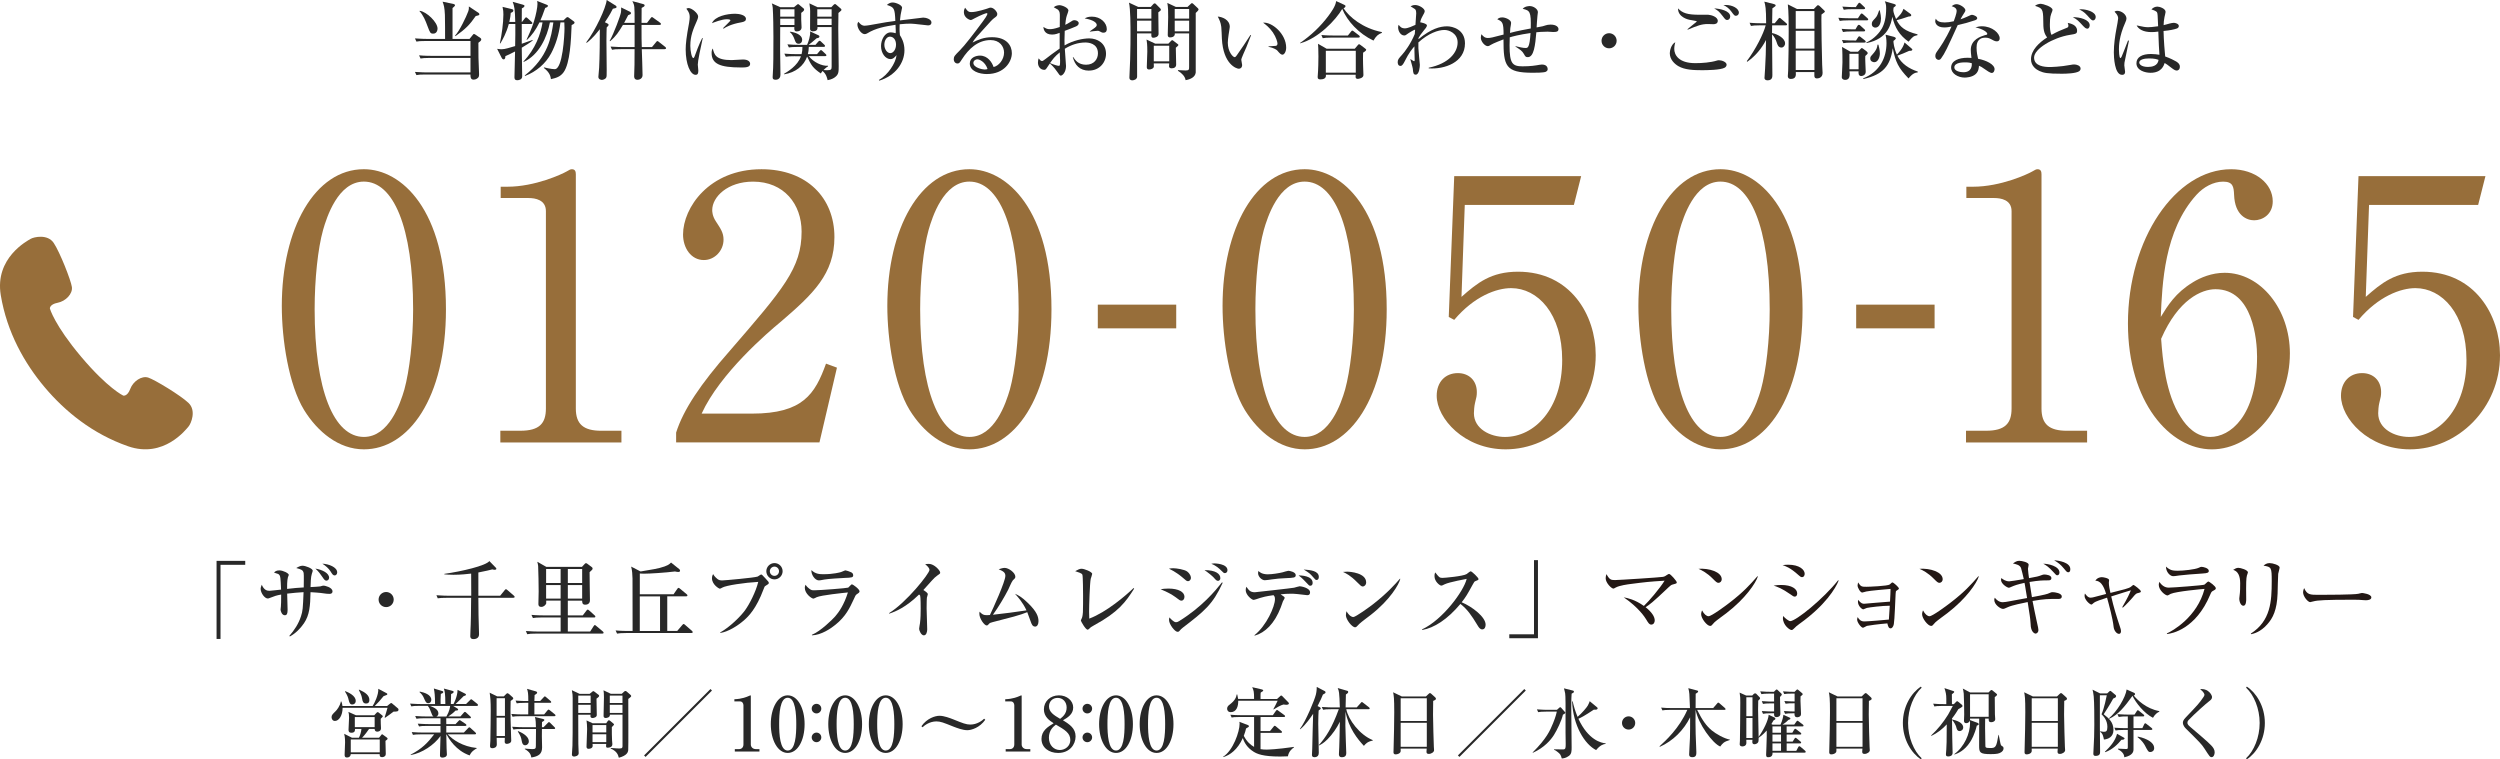 <?xml version="1.0" encoding="UTF-8"?>
<svg id="_レイヤー_2" data-name="レイヤー 2" xmlns="http://www.w3.org/2000/svg" viewBox="0 0 1462.71 444.27">
  <defs>
    <style>
      .cls-1 {
        fill: #976e3a;
      }

      .cls-2 {
        fill: #282828;
      }

      .cls-3 {
        fill: #231815;
      }
    </style>
  </defs>
  <g id="_レイヤー_1-2" data-name="レイヤー 1">
    <g>
      <g>
        <path class="cls-2" d="M279.9,25.06c0,.95,0,1.76.05,8.79,0,1.51.35,8.19.35,9.54,0,1.15-.1,1.91-1.16,2.56-.8.55-1.61.65-2.06.65-1.81,0-1.81-1.71-1.81-2.66v-.35h-26.21c-3.11,0-4.17.1-5.42.35l-.86-1.86c3.06.25,6.63.3,7.18.3h25.31v-8.49h-23.8c-3.06,0-4.17.15-5.42.35l-.86-1.86c3.06.3,6.63.3,7.18.3h22.9v-8.69h-26.21c-3.06,0-4.17.1-5.42.35l-.86-1.86c3.06.25,6.63.3,7.18.3h10.44c0-2.31,0-11.85-.1-14.06-.2-4.37-.6-5.67-1.36-7.73l6.28,1.3c.5.1,1,.4,1,.8,0,.45-.96,1.21-1.46,1.61-.05,2.86,0,15.47,0,18.08h9.94l1.71-2.11c.25-.3.6-.8.86-.8.3,0,.7.25,1.05.5l2.81,1.91c.25.15.45.5.45.8,0,.7-.75,1.25-1.71,1.96ZM253.49,19.68c-1.71,0-1.86-.45-3.37-4.42-1.15-3.16-2.46-6.33-4.72-8.79l.2-.15c4.02.55,10.4,6.68,10.4,10.4,0,.85-.4,2.96-2.51,2.96ZM278.34,9.39c-3.52,5.12-5.93,7.53-11.9,11.8l-.15-.4c2.46-2.51,6.53-10.94,7.68-14.16.4-1.16.4-2.06.35-2.86l5.62,3.72c.3.2.55.55.55.85,0,.6-.75.75-2.16,1.06Z"/>
        <path class="cls-2" d="M301.46,12.85c-.15-7.48-.5-9.24-1.51-11.8l6.08,1.71c.5.15.85.35.85.7,0,.65-1,1.21-1.56,1.45-.05,1.11-.05,5.27-.05,7.94h.15l1.61-2.06c.35-.4.5-.65.8-.65.25,0,.6.25.9.55l2.26,2.06c.3.3.5.45.5.8,0,.4-.45.5-.8.5h-5.42c0,1.35-.05,10.34,0,11.55.9-.35,6.08-2.11,6.28-2.21l.15.3c-1.71,1.35-4.22,2.91-6.43,4.22.05,3.01.25,14.51.25,16.82,0,2.06-2.41,2.21-2.81,2.21-1.71,0-1.71-1.1-1.71-1.81,0-1.91.25-12.45.35-15.01-2.91,1.5-4.22,2.16-5.67,2.71,0,.75-.05,1.91-1.06,1.91-.4,0-.75-.25-1.15-1l-2.61-5.17c.85.2,2.46.25,2.76.25,1.76,0,4.92-1,7.78-1.86.1-5.17.15-8.44.1-12.9h-3.82c-1.46,5.42-3.67,9.24-4.97,11.4l-.25-.15c1.05-4.57,2.06-11.95,2.06-16.77,0-1.61-.05-2.56-.5-4.52l5.58,1.35c.45.1.75.3.75.8,0,.75-.7,1.06-1.51,1.35-.1,1.46-.3,2.96-.85,5.33h3.46ZM307.04,44.14c13.81-10.85,15.51-22.75,16.72-31.03h-2.01c-1.66,8.64-6.38,19.03-15.37,23.15l-.15-.2c7.03-7.53,10.09-15.97,11.2-22.95h-1.81c-2.06,4.27-4.47,7.63-7.33,10.29l-.2-.2c1.1-2.36,2.91-6.23,4.27-10.49,1.31-4.12,2.11-8.59,2.11-10.44,0-.3-.05-1-.2-1.71l5.47,2.16c.55.2.86.4.86.75,0,.55-.96,1-1.61,1.16-1.41,4.02-2.11,5.72-2.81,7.28h13.51l1.36-1.31c.45-.4.65-.6,1-.6s.55.2,1,.55l2.61,1.91c.35.25.5.5.5.75,0,.7-1.1,1.21-1.71,1.46-.35,8.69-.86,22.24-4.67,27.57-1.96,2.71-4.37,3.37-7.43,4.07-.25-1.61-.6-3.82-4.17-6.58l.15-.3c.35.1,4.32,1.05,6.23,1.05,4.67,0,5.72-19.88,5.72-23.95,0-.85,0-1.91-.1-3.41h-2.26c-.96,7.53-2.96,13.36-5.42,18.03-3.27,6.18-8.79,10.79-15.32,13.31l-.15-.3Z"/>
        <path class="cls-2" d="M360.04,4.77c-.3.1-1.16.25-1.46.35-.65,1.31-1.81,3.62-4.67,7.89l1.51.75c.3.15.65.35.65.8,0,.3-.1.5-.5.86-.25.25-.4.45-.6.65-.05,1.56-.15,4.11-.15,7.73,0,2.71.15,15.52.15,17.02,0,3.16,0,3.92-.25,4.47-.45,1.06-1.96,1.46-2.61,1.46-.45,0-2.01-.3-2.01-1.76,0-.5.4-4.52.45-5.37.3-5.27.45-18.33.4-22.54-3.97,5.17-6.58,7.13-7.73,8.03l-.2-.35c5.37-6.93,11.55-20.24,11.95-24.75l5.32,3.31c.25.15.45.45.45.75,0,.55-.5.65-.7.7ZM388.91,28.77h-13.41c.1,2.41.45,13.01.45,15.16s-2.01,2.76-2.91,2.76c-2.01,0-2.01-1.61-2.01-2.11,0-1.06.2-5.73.2-6.68,0-4.22,0-4.72.05-9.14h-7.78c-3.11,0-4.17.1-5.42.35l-.85-1.86c3.06.25,6.63.3,7.18.3h6.88v-12.96h-6.83c-2.61,4.27-3.92,6.48-7.53,9.54l-.25-.2c2.41-4.12,6.43-15.02,6.63-16.72.1-.71.15-1.61.1-2.86l5.22,2.56c.3.15.55.45.55.75,0,.6-.35.7-1.66,1.25-.5.96-.9,1.76-2.36,4.47h6.13c0-10.09,0-10.14-1.31-12.71l6.33,1.71c.25.05.85.3.85.75,0,.6-.55.9-1.76,1.51,0,1.41-.05,7.48-.05,8.74h3.21l2.11-2.76c.4-.5.55-.65.75-.65s.4.15.95.55l3.82,2.76c.2.15.5.4.5.75,0,.5-.45.55-.75.55h-10.6c0,8.09,0,8.94.15,12.96h5.97l2.41-2.91c.45-.55.5-.6.75-.6.3,0,.4.1.95.55l3.62,2.86c.25.2.5.45.5.75,0,.45-.45.55-.8.55Z"/>
        <path class="cls-2" d="M409.27,31.23c-.7,3.67-1,5.42-1,6.58,0,.55.3,2.91.3,3.41,0,1.56-.2,2.56-1.61,2.56-2.96,0-5.78-6.08-5.78-14.86,0-3.21.45-7.33,2.01-15.62.25-1.45.35-2.81.35-3.37,0-1.61-.4-2.86-1.96-4.82.35-.2.7-.4,1.31-.4,1.81,0,5.58,3.06,5.58,4.92,0,.9-.5,2.06-.7,2.51-2.11,4.77-3.87,8.74-3.87,14.66,0,3.21.86,7.18,1.76,7.18.35,0,.6-.6.75-1,.45-1.41,2.96-7.99,4.42-10.69h.35c-.25,1.41-1.66,7.68-1.91,8.94ZM433.32,39.47c-12.1,0-16.97-2.16-16.97-8.48,0-1.66.4-2.16.7-2.61.86,3.57,1.66,6.78,10.95,6.78,1.06,0,5.72-.35,6.68-.35,3.56,0,4.22,1.71,4.22,2.51,0,2.16-2.76,2.16-5.58,2.16ZM433.27,13.15c-5.32.91-8.99,2.86-9.89,3.62l-.35-.3c.65-.75,4.32-4.12,4.32-4.52,0-.7-1.61-.7-2.01-.7-3.06,0-7.48,1.81-8.79,2.31,1.71-4.02,8.74-5.52,13.56-5.52,2.21,0,6.33.7,6.33,3.01,0,1.05-.65,1.7-3.16,2.11Z"/>
        <path class="cls-2" d="M464.52,4.22l1.61-1.31c.4-.35.55-.5.9-.5.15,0,.45.3.6.4l2.51,2.11c.2.15.35.35.35.71,0,.7-1.06,1.45-1.71,1.91v3.92c0,.25.2,4.37.2,4.52,0,1.66-1.31,2.41-2.86,2.41s-1.45-1.56-1.35-2.56h-8.29c0,2.06-.05,11.1-.05,12.96,0,1.66.2,14.41.2,14.86,0,3.01-2.46,3.01-2.91,3.01-1.41,0-1.66-.65-1.66-1.51,0-.2.05-.8.05-1.06.4-4.82.4-13.15.4-22.39,0-4.77-.1-12.91-.4-17.22-.05-1.05-.35-1.86-.55-2.51l5.02,2.26h7.93ZM456.49,5.42v4.32h8.34v-4.32h-8.34ZM456.49,10.94v3.67h8.34v-3.67h-8.34ZM465.18,32.89c-3.11,0-4.17.1-5.42.3l-.86-1.81c2.41.2,4.77.3,7.18.3h2.91c.35-1.35.5-2.56.5-4.22h-2.51c-3.11,0-4.17.1-5.42.3l-.86-1.81c2.41.2,4.77.3,7.18.3h4.32c.75-1.56,2.11-5.52,1.76-7.89l4.97,2.31c.3.15.5.35.5.65,0,.15,0,.96-1.61,1.05-2.51,2.21-3.62,3.06-4.72,3.87h4.02l1.56-1.81c.3-.3.6-.6.86-.6.3,0,.5.2.85.55l1.86,1.76c.4.35.45.55.45.75,0,.45-.45.55-.75.55h-8.74c-.05,1.76-.25,3.06-.55,4.22h5.37l1.45-1.71c.35-.45.6-.65.86-.65s.5.2.85.55l1.81,1.71c.45.45.5.55.5.75,0,.45-.35.55-.75.55h-9.54c2.61,3.41,7.53,5.88,11.25,5.62v.35c-.75.45-1.31.8-2.66,2.16.4.05,1,.1,2.01.1,2.51,0,2.76-.45,2.76-2.21V15.82h-8.29c.2,1.61-.6,2.51-2.76,2.51-.15,0-1.56,0-1.56-1.45,0-1.66.05-8.89.05-10.4,0-.96-.05-1.91-.45-4.52l4.77,2.26h8.03l1.35-1.36c.2-.2.5-.5.8-.5.25,0,.45.1.65.3l2.81,2.41c.2.2.35.4.35.65,0,.4-.15.55-1.76,1.86,0,1.41-.1,4.27-.1,8.94,0,3.57.25,19.13.25,22.3s0,4.77-2.21,6.38c-.6.45-2.01,1.35-4.27,1.7-.3-1.3-.8-3.62-2.96-5.37-.45.55-.65.8-1,1.46-4.52-3.12-5.57-4.62-8.03-9.89-1.96,5.47-6.78,9.34-13.46,10.39v-.35c1.61-.95,7.99-4.57,9.84-10.24h-3.46ZM462.21,18.53c2.56.3,7.13,1.56,7.13,4.82,0,1.31-.85,2.26-2.06,2.26-1.56,0-1.91-1.15-2.41-2.56-.45-1.26-1.26-3.21-2.71-4.22l.05-.3ZM478.18,5.42v4.32h8.39v-4.32h-8.39ZM478.18,10.94v3.67h8.39v-3.67h-8.39Z"/>
        <path class="cls-2" d="M543.03,14.86c-.15,0-7.13-.75-7.78-.86-1.21-.15-2.51-.15-3.16-.15-1.06,0-2.96.05-5.72.35,0,.6-.05,1.51-.05,2.86,0,.75,0,1.86.2,3.51.9,1.46,2.66,4.27,2.66,8.84,0,7.38-5.27,14.86-14.71,17.78l-.25-.4c5.22-2.86,9.84-9.79,10.34-14.51-1.31,1.46-2.16,2.31-3.47,2.31-3.11,0-5.62-3.52-5.62-7.63,0-3.66,2.16-8.03,5.72-8.03.86,0,1.76.2,2.86.5.05-.55.05-.8.05-1.31-.05-.55-.15-3.11-.15-3.62-6.28,1-11.5,1.91-16.57,5.02-.5.3-.96.45-1.46.45-2.01,0-4.27-3.26-4.27-5.57,0-.86.3-1.26.6-1.66.6.75,1.71,2.31,3.62,2.31.85,0,2.61-.3,2.91-.35,9.89-1.76,10.95-1.96,15.06-2.46-.3-7.48-.7-7.99-4.92-9.34.5-.45,1.51-1.45,3.46-1.45,1.61,0,5.42,1.45,5.42,3.06,0,.15-.4,1.96-.45,2.16-.3,1.21-.55,2.56-.8,5.27,1.51-.2,13.51-1.66,13.61-1.66,1.66,0,4.82.96,4.82,2.86,0,1.16-.8,1.71-1.96,1.71ZM520.63,21.44c-1.61,0-3.21,1.91-3.21,4.77,0,2.51,1.61,4.87,3.46,4.87s3.37-2.26,3.37-4.97-1.41-4.67-3.62-4.67Z"/>
        <path class="cls-2" d="M577.55,43.33c-4.72,0-10.14-1.76-10.14-6.18,0-3.52,3.67-4.62,5.93-4.62,4.57,0,7.08,3.97,7.99,6.68,2.96-.6,6.13-4.32,6.13-8.44,0-3.66-2.66-7.33-7.89-7.33-7.43,0-12.85,5.17-16.72,11.2-1.31,2.01-1.61,2.51-2.61,2.51-1.26,0-2.21-1-2.21-2.56s.65-2.21,3.41-4.97c2.96-2.91,8.44-10.09,13.71-17.22.75-1,2.56-3.52,2.56-4.37,0-.25-.2-.35-.4-.35-.4,0-3.27,1-7.03,3.01-.7.4-2.01,1.05-2.16,1.05-.85,0-4.17-1.35-4.17-4.62,0-1.25.4-2.06.7-2.61,1.76,2.56,2.46,2.56,3.92,2.56,2.76,0,8.94-1.96,9.24-2.11,1.21-.45,1.35-.5,1.76-.5,2.01,0,3.92,2.61,3.92,3.66,0,1.16-.35,1.41-2.01,2.61-.5.4-1,.86-1.86,1.76-8.49,9.29-9.44,10.29-10.6,12.4,3.16-1.61,6.53-3.12,11.4-3.12,8.64,0,11.6,4.97,11.6,9.34,0,5.27-4.72,12.2-14.46,12.2ZM571.77,34.7c-.86,0-2.26.75-2.26,2.11,0,2.71,5.17,3.87,6.58,3.87.85,0,1.25-.15,1.71-.3-1.36-4.17-4.67-5.68-6.03-5.68Z"/>
        <path class="cls-2" d="M637.17,41.33c-5.47,0-8.34-3.36-9.49-7.93h.25c1.06,1.61,2.86,4.47,7.48,4.47,4.87,0,6.98-3.46,6.98-6.68,0-5.98-5.87-6.33-7.33-6.33-4.27,0-8.44,1.41-12.05,3.67.05,1.61.7,9.24.7,10.09,0,3.57-2.06,5.62-3.01,5.62-.6,0-.8-.25-2.46-2.66-1.31-1.96-3.37-4.02-4.02-4.42-.6.8-1.46,2.11-1.96,2.91-.35.45-.65.8-1.25.8-2.16,0-3.72-1.81-3.72-4.22,0-1.05.2-1.91.4-2.51.85,1.05,1.25,1.56,2.01,1.56.4,0,.85-.3,2.11-1.26,1.25-1,5.02-3.87,8.18-6.03-.05-3.36-.05-4.32,0-9.19-.95.35-2.51,1-4.42,1-4.57,0-5.02-3.36-5.12-4.47,1.71,1,2.26,1.31,3.72,1.31,1.1,0,2.56-.1,5.88-1.26,0-1,.05-5.47.05-6.38,0-1.76-.05-2.76-1.1-3.77-.1-.1-2.26-1.31-2.46-1.41.85-.8,2.31-1.21,3.36-1.21,1.41,0,5.22,1.45,5.22,3.16,0,.35-.65,2.16-.95,2.96-.5,1.31-.86,4.52-.9,5.37.5-.25,1.81-.85,2.81-1.56,1.35-.9,1.71-1.15,2.61-1.15,1.31,0,2.46.85,2.46,1.76,0,1-.95,1.61-1.66,1.91-1.71.75-4.32,1.76-6.53,2.56-.2,3.91-.15,7.48-.1,8.53,5.02-2.96,10.9-4.11,14.46-4.11,4.57,0,9.79,2.71,9.79,8.99,0,5.17-3.92,9.84-9.94,9.84ZM620.05,30.63c-3.01,2.46-4.17,4.12-5.68,6.28,2.31,1,4.42,1.61,5.12,1.61.2,0,.45-.05.55-.3.2-.3.2-2.16.2-2.81s-.15-4.02-.2-4.77ZM645.66,19.13c-.8,0-1-.1-2.71-1-.2-.1-.45-.1-.9-.1-.7,0-3.82.4-4.42.5v-.2c.4-.35,2.51-1.76,2.91-2.06.5-.4,1.15-.96,1.15-1.61,0-2.31-4.77-3.52-7.03-3.87.65-.4,1.81-1.06,4.17-1.06,5.17,0,8.74,3.67,8.74,7.28,0,.4,0,2.11-1.91,2.11Z"/>
        <path class="cls-2" d="M673.3,4.07l1.35-1.51c.3-.35.6-.6.96-.6.2,0,.45.15.6.3l2.66,2.71c.15.15.35.4.35.7,0,.45-.15.5-1.51,1.56,0,2.01.15,10.79.15,12.6,0,1.71-2.01,2.26-3.06,2.26-1.26,0-1.21-1-1.16-2.56h-8.38c0,4.02.05,21.64.05,25.26,0,1.81-2.11,2.21-2.81,2.21-.8,0-1.71-.3-1.71-1.66,0-.7.4-9.69.45-10.75.2-6.68.2-11.95.2-14.46,0-4.57,0-14.86-.9-18.58l5.42,2.51h7.33ZM665.27,5.27v5.62h8.38v-5.62h-8.38ZM665.27,12.1v6.23h8.38v-6.23h-8.38ZM683.59,25.56l1.26-1.31c.5-.55.7-.75,1-.75.25,0,.45.2.75.4l2.36,1.81c.25.2.5.35.5.65s-.96,1.1-1.51,1.56c0,1.56.2,8.44.2,9.84,0,1.56-1.16,2.21-2.61,2.21-.5,0-1.56-.1-1.56-1.21,0-.25.1-1.41.1-1.66h-9.04c0,.3.05,1.61.05,1.86-.1,1.21-1.86,1.7-2.71,1.7-1.41,0-1.41-1.05-1.41-1.45,0-.85.3-7.58.3-8.99,0-4.22-.2-5.57-.45-7.08l5.12,2.41h7.63ZM675.06,26.76v9.14h9.04v-9.14h-9.04ZM694.79,4.07l1.76-1.66c.35-.35.5-.55.9-.55.25,0,.45.2.7.4l2.71,2.56c.2.2.4.5.4.8,0,.4-1.25,1.61-1.66,1.96,0,3.11.05,34.45,0,34.85-.3,2.81-3.37,4.07-5.93,4.47-.3-2.26-2.31-4.17-4.47-5.47v-.4c1.31.1,3.27.2,4.52.2,2.01,0,2.01-.6,2.01-2.21v-19.48h-8.38c.2,1.71-1.31,2.36-2.81,2.36-.9,0-1.31-.6-1.31-1.41,0-1.66.25-8.89.25-10.4,0-2.81,0-5.98-.5-8.39l5.02,2.36h6.78ZM687.31,5.27v5.62h8.44v-5.62h-8.44ZM687.31,12.1v6.23h8.44v-6.23h-8.44Z"/>
        <path class="cls-2" d="M729.11,27.87c-.45,1.1-2.86,6.23-2.86,7.08,0,.45.5,2.61.5,3.06,0,1.51-.95,2.21-1.91,2.21-1.35,0-9.14-2.51-9.94-17.58-.05-1.1-.2-5.93-.35-6.88-.35-2.66-.96-3.87-2.06-6.07,2.51.15,7.03,1.81,7.03,6.03,0,.3-.05.6-.15,1.16-.1.7-1,5.82-1,8.13,0,5.22,2.96,8.44,4.02,8.44.45,0,.9-.65,1.21-1.05,2.71-3.92,5.47-7.83,8.03-11.95l.35.15c-.25.6-.5,1.31-2.86,7.28ZM750.3,31.99c-.86,0-1.61-.8-3.01-2.46-.3-.3-1.71-1.46-5.12-2.16v-.25c.3-.05,4.22-.25,4.37-.3.45-.1.9-.55.9-1.3,0-.86-.8-3.77-2.71-6.58-2.01-2.91-4.52-4.82-5.72-5.67,5.12-.55,13.51,6.48,13.51,14.61,0,2.31-1.1,4.12-2.21,4.12Z"/>
        <path class="cls-2" d="M803.6,23.75c-8.69-4.12-15.37-11.45-18.28-18.53-3.72,6.43-13.96,17.27-24.66,20.13l-.05-.2c6.38-4.37,12.05-9.69,16.67-15.92,1.36-1.81,4.22-5.68,4.47-8.59l4.62,2.11c.6.3.86.45.86.86,0,.7-.8,1.05-1.15,1.21,3.21,5.02,11.1,11.7,22.44,13.96v.45c-2.16.8-3.41,1.86-4.92,4.52ZM797.52,30.83c-.1,2.06-.05,4.92,0,7.08,0,.95.2,5.17.2,6.03,0,1.81-2.86,2.21-3.27,2.21-.6,0-1.31-.2-1.31-1.1,0-.25.05-.85.05-1.31h-17.42c.05.9.15,2.71-3.27,2.71-.75,0-1.56-.15-1.56-1.31,0-.6.2-3.21.25-3.76.05-1.46.2-4.27.2-8.39s-.15-6.28-.25-7.38l5.07,2.92h16.42l1.71-2.01c.3-.35.5-.65.85-.65.2,0,.4.15.91.5l2.51,1.91c.6.45.75.65.75.86,0,.5-1.25,1.35-1.86,1.7ZM794.86,21.99h-15.52c-3.06,0-4.17.15-5.42.35l-.8-1.86c3.01.3,6.58.3,7.13.3h8.38l1.81-2.26c.4-.55.5-.6.8-.6.25,0,.3.05.9.5l2.96,2.26c.25.2.5.45.5.75,0,.5-.45.55-.75.55ZM793.25,29.73h-17.53v12.8h17.53v-12.8Z"/>
        <path class="cls-2" d="M835.91,39.97v-.35c11.95-2.46,16.92-9.04,16.92-14.76,0-5.37-4.97-7.33-7.68-7.33-3.72,0-9.39,1.96-15.27,7.28-.05.65-.05,1.76,0,3.41.05,1.56.85,9.54.85,9.69,0,1-.3,5.77-2.41,5.77-1.41,0-1.51-1.15-1.71-3.46-.1-.9-1.26-4.77-1.46-5.58l.15-.05c.35.25,1.76,1.21,2.06,1.21.25,0,.35-.3.35-.6,0-.9-.15-4.87-.15-5.67v-2.41c-1.1,1.25-3.21,3.66-5.72,8.79-.6,1.15-1.36,2.66-2.41,2.66-1.51,0-1.66-1.56-1.66-2.21,0-1.51.55-2.11,2.56-4.32,1.56-1.7,5.07-6.38,7.43-12.15.05-.35.15-2.16.2-2.51-.5-.1-3.46,1.76-3.62,1.86-1.86,1.35-2.06,1.51-2.76,1.51-2.01,0-3.56-2.41-3.56-4.77,0-.85.15-1.1.35-1.45.75,1.05,1.56,2.06,3.67,2.06,1.66,0,4.97-1.5,6.12-2.06.05-1.05.45-6.07.45-6.78,0-.8-.1-1.91-.7-2.41-.25-.2-1.76-1.1-2.61-1.66.5-.25,1.36-.75,2.66-.75,2.46,0,5.62,2.11,5.62,3.57,0,.7-.5,1.51-1.21,2.81-1.1,2.01-1.25,2.76-1.45,3.72.1,0,3.97.7,3.97,1.86,0,.75-1.21,2.26-1.91,3.01-1.5,1.76-2.56,3.41-3.01,4.27,0,.2-.05.5-.05.75,7.43-6.13,12.61-7.53,16.77-7.53,3.16,0,10.44,1.81,10.44,9.99,0,11.15-11.95,15.27-21.24,14.61Z"/>
        <path class="cls-2" d="M908.84,18.73c-.5,0-2.81-.2-3.32-.2-3.01,0-5.72.25-6.63.35-.65,7.63-1.41,14.56-5.02,14.56-1.21,0-1.41-.35-2.26-1.86-1-1.76-2.06-2.46-4.92-4.32v-.25c2.36.55,4.22,1.06,5.93,1.06,1.16,0,2.36,0,2.86-8.74-6.73.96-10.49,2.01-12.15,2.51,0,.75-.1,4.02-.1,4.72,0,10.4,1.51,12.25,7.53,12.25,4.82,0,7.43-.45,9.99-.9.65-.1,1.06-.15,1.41-.15,3.36,0,3.36,2.41,3.36,2.81,0,.75-.6,1.15-1.15,1.45-1.31.55-5.93.55-7.58.55-15.97,0-17.12-3.87-17.12-19.53-.95.35-6.03,2.31-7.43,3.21-.55.35-1.1.75-1.81.75-1.61,0-4.02-2.66-4.02-4.92,0-.75.2-1.51.35-2.06,1.26,1.56,2.21,2.21,3.72,2.21s2.56-.25,9.24-2.01c0-7.23-.71-7.58-3.67-8.94.55-.5,1.21-1.1,2.91-1.1,1.86,0,5.17,1.41,5.17,3.21,0,.4-.05.75-.15,1.26-.25,1.21-.4,2.01-.5,4.62,4.17-1.16,9.99-2.21,12.15-2.61.2-9.89-.45-10.5-4.72-11.5,1.31-1.61,3.87-1.61,4.12-1.61,2.21,0,4.77,1.76,4.77,3.56,0,.15-.2,1.76-.25,2.11-.2,1.05-.4,5.87-.5,6.83,3.82-.71,3.92-.71,5.27-1.21.6-.2,1.61-.45,2.86-.45,3.47,0,4.67,1.51,4.67,2.61,0,1.71-1.56,1.71-3.01,1.71Z"/>
        <path class="cls-2" d="M941.45,28.27c-2.46,0-4.42-1.96-4.42-4.42s2.01-4.42,4.42-4.42,4.42,1.96,4.42,4.42-1.96,4.42-4.42,4.42Z"/>
        <path class="cls-2" d="M1009.16,39.57c-2.51,1.45-10.69,1.5-13.41,1.5-4.97,0-10.04-.2-13.76-2.36-2.16-1.26-5.02-3.82-5.02-7.58,0-1.46.75-5.12,3.21-6.43-.6,2.11-.6,3.66-.6,3.91,0,3.41,2.46,8.34,12.3,8.34,3.97,0,8.99-.35,12.81-1.56.3-.1.6-.15,1.05-.15,1.61,0,4.47,1,4.47,2.61,0,.91-.65,1.46-1.05,1.71ZM1002.58,14.16c-.55,0-2.86-.1-3.31-.1-3.72,0-5.98.9-11.8,3.31l-.15-.3c.8-.8,5.53-4.37,5.53-4.57s-3.87-.8-4.57-.96c-.45-.1-6.63-1.45-6.48-6.63,2.56,2.76,5.52,3.72,12.45,3.72.8,0,4.47-.05,5.22,0,1.7.1,5.57,1.21,5.57,3.56,0,1.76-1.71,1.96-2.46,1.96ZM1010.56,11.7c-.9,0-1.21-.4-2.66-2.31-2.26-2.91-2.81-3.21-4.97-4.47,3.26.1,9.39,1.36,9.39,4.72,0,1.15-.8,2.06-1.76,2.06ZM1015.63,9.24c-.8,0-1-.25-2.71-2.56-1.16-1.61-2.71-2.91-4.57-3.66.6-.05,1-.1,1.51-.1,3.62,0,7.53,1.91,7.53,4.52,0,.95-.75,1.81-1.76,1.81Z"/>
        <path class="cls-2" d="M1044.83,14.81h-7.99c-.05,1.51-.05,3.01-.05,4.52,3.26.65,7.63,3.06,7.63,6.03,0,1.41-1,2.46-2.11,2.46-1.86,0-2.36-1.66-2.81-3.06-.4-1.31-1.35-3.37-2.71-4.67.05,3.76.2,20.34.2,23.7,0,1.15,0,3.21-2.86,3.21-1.36,0-1.76-.8-1.76-1.36,0-.45.3-4.57.35-5.37.4-7.78.45-8.64.55-16.87-2.61,5.07-6.33,9.49-11,12.76l-.25-.4c5.22-6.88,9.84-16.17,11.05-20.94h-3.21c-3.06,0-4.17.15-5.42.35l-.8-1.86c3.01.3,6.58.3,7.13.3h2.56c0-8.94-.45-10.55-1.06-12.65l5.57,1.41c.45.1,1.06.35,1.06.8,0,.4-.2.55-1.91,1.71,0,1.36-.15,7.48-.15,8.74h1.51l2.06-2.51c.5-.6.55-.65.8-.65.3,0,.65.3.9.55l2.96,2.51c.25.25.5.45.5.8,0,.45-.4.5-.75.5ZM1065.72,8.53c-.05,1.41-.05,2.41-.05,3.06,0,4.12.2,19.74.45,26.21.05.8.25,4.17.25,4.87,0,2.81-2.41,3.21-3.21,3.21-.55,0-1.61,0-1.61-1.7v-2.01h-10.85c.1,1.76.25,4.02-2.96,4.02-.8,0-1.71-.35-1.71-1.71,0-.5.2-2.76.2-3.21.2-7.63.3-15.31.3-23,0-4.52,0-11.5-.5-15.72l5.37,2.71h9.84l1.66-1.71c.4-.45.5-.5.75-.5.35,0,.65.15.95.45l2.46,2.36c.4.4.65.65.65.85,0,.35-.2.5-2.01,1.81ZM1061.6,6.48h-10.95v10.34h10.95V6.48ZM1061.6,18.03h-10.95v10.39h10.95v-10.39ZM1061.6,29.62h-10.95v11.35h10.95v-11.35Z"/>
        <path class="cls-2" d="M1092.3,11.9h-10.49c-3.06,0-4.17.15-5.42.35l-.8-1.86c3.01.3,6.58.3,7.13.3h4.32l1.41-2.16c.15-.25.5-.65.8-.65s.65.35.9.55l2.41,2.16c.35.35.5.5.5.8,0,.45-.45.5-.75.5ZM1090.45,18.38h-6.73c-3.06,0-4.17.15-5.42.35l-.8-1.86c3.06.3,6.58.3,7.13.3h.96l1.21-2.06c.2-.35.5-.6.75-.6.4,0,.65.2.95.5l2.26,2.06c.35.3.5.45.5.75,0,.5-.45.55-.8.55ZM1091.35,32.79c-.05,1.36-.05,1.66.05,4.32,0,.75.2,4.32.2,4.87,0,2.26-2.26,2.51-2.61,2.51-1.81,0-1.66-2.01-1.56-2.76h-5.32c.2,2.06.45,5.02-2.56,5.02-1.06,0-1.96-.65-1.96-1.51,0-.25.4-7.43.4-8.79,0-2.46,0-6.68-.25-8.99l4.97,2.81h4.37l1.51-1.61c.15-.15.5-.55.65-.55.3,0,.6.25.9.45l1.81,1.36c.45.3.8.8.8,1.15,0,.45-.15.55-1.41,1.71ZM1090.85,24.91h-6.93c-3.06,0-4.17.15-5.42.35l-.8-1.86c3.06.3,6.58.3,7.13.3h1.1l1.15-1.81c.15-.25.45-.65.75-.65s.35.1.96.55l2.31,1.81c.3.25.5.5.5.8,0,.45-.4.5-.75.5ZM1090.45,5.37h-6.28c-3.06,0-4.17.1-5.42.35l-.8-1.86c2.76.25,5.77.3,7.83.3l1.3-1.86c.15-.2.5-.7.75-.7.35,0,.8.45.96.6l1.96,1.86c.35.35.5.5.5.75,0,.45-.45.55-.8.55ZM1087.43,31.48h-5.37v9.04h5.37v-9.04ZM1116.66,45.89c-6.08-6.28-7.58-9.64-9.24-17.68-1.46,10.19-5.42,15.37-17.17,18.03l-.15-.4c9.99-3.92,13.66-12.45,13.66-20.59,0-2.51-.35-4.12-.55-4.97l4.82,1.25c.2.05,1.21.4,1.21.9s-1.21,1.41-1.41,1.51c-.05.75.3,4.32,2.01,7.99.2-.15,3.62-3.52,4.47-7.08l3.87,3.31c.6.55.7.6.7.8s-.1.75-1,.75q-.5,0-.86.05c-1.96.9-5.42,2.36-6.88,2.81,2.31,4.72,6.88,7.68,11.9,9.29v.5c-1.3.15-2.81.35-5.37,3.51ZM1116.66,24.4c-5.27-3.76-8.03-8.18-9.49-14.61-.7,3.92-2.36,12.96-15.06,15.41l-.2-.3c4.87-2.16,7.94-6.13,9.09-8.14,1.51-2.66,2.56-6.28,2.56-11.9,0-2.21-.25-2.86-.8-4.12l5.53,1.61c.65.2.9.4.9.75,0,.4-.15.5-1.3,1.36-.05.25-.15,1.51-.15,1.66,0,.91,1.05,3.87,1.61,5.02,2.56-2.56,3.37-3.36,4.37-5.97l3.91,2.86c.35.25.6.45.6.95,0,.65-1.15.7-1.56.7-2.21.8-5.82,1.91-6.98,2.16,2.01,3.87,4.72,6.38,12.2,8.24v.5c-2.41.5-2.81.96-5.22,3.82ZM1096.62,36.4c-.65,0-2.36-.4-2.36-2.16,0-.95.2-1.15,1.41-2.51,2.61-2.86,2.71-4.57,2.81-5.58h.55c.3,1.21.85,3.06.85,5.17,0,1.91-1,5.07-3.26,5.07ZM1097.23,16.17c-.8,0-2.06-.55-2.06-2.11,0-1.31.4-1.71,1.91-3.32,1.21-1.25,1.45-2.11,2.36-4.67h.4c.5,2.46.7,3.52.7,4.67,0,2.06-.7,5.42-3.31,5.42Z"/>
        <path class="cls-2" d="M1155.74,11.8c-3.36,1.15-6.83,2.11-10.3,2.86-6.28,13.81-7.53,16.52-9.74,19.53-.15.25-.65.85-1.41.85-.65,0-1.96-.55-1.96-2.31,0-1.26.7-2.21,1.1-2.76,1.61-2.21,4.82-6.68,8.38-14.46-1.1.25-2.51.55-4.22.55-4.42,0-5.32-2.51-5.32-3.67,0-.5.15-.95.35-1.46.8,1.51,2.31,2.21,5.22,2.21,1.56,0,3.06-.2,5.27-.7.25-.65,1.7-4.42,1.7-6.08,0-1.86-2.06-2.46-2.91-2.71.85-.75,1.76-1.21,2.86-1.21,1.91,0,5.17,2.11,5.17,3.57,0,.65-.65,1.5-.91,1.91-.95,1.46-1.21,1.96-1.96,3.37,1.26-.4,2.51-.9,3.62-1.41,2.31-1.05,2.56-1.21,3.16-1.21.71,0,3.01.85,3.01,1.96,0,.65-.7,1-1.15,1.15ZM1168.35,24.2c-.9,0-1.7-.4-2.01-.55-2.21-1.21-2.96-1.61-4.77-1.61-4.82,0-5.12,3.92-5.12,5.88,0,2.66.55,4.92.9,6.48,4.77.85,9.64,3.31,9.64,6.07,0,.5-.3,2.21-1.66,2.21-.95,0-3.01-1.45-4.07-2.21-1.76-1.3-2.36-1.56-3.41-2.01-.05,1.11-.2,3.32-1.91,4.87-2.06,1.91-5.62,2.06-6.38,2.06-4.02,0-7.99-2.41-7.99-5.88,0-4.02,4.42-5.72,9.74-5.72.9,0,1.51.05,2.16.1-.3-2.61-.4-3.52-.4-4.72,0-6.07,5.98-7.88,8.09-8.54.2-.05,1.15-.25,1.31-.35.2-.15.25-.35.25-.5,0-1-2.66-2.86-6.93-3.76,1.25-.4,2.41-.65,3.76-.65,6.18,0,10.44,4.17,10.44,7.03,0,1-.5,1.81-1.66,1.81ZM1149.52,36.5c-.95,0-6.08,0-6.08,2.96,0,2.11,3.41,2.81,5.27,2.81,5.07,0,5.02-4.02,4.97-5.27-1-.3-1.7-.5-4.17-.5Z"/>
        <path class="cls-2" d="M1216.57,41.63c-1.96,1.36-7.68,1.51-10.24,1.51-8.54,0-10.6-.5-13.11-1.61-1.56-.7-4.92-2.71-4.92-6.88,0-5.32,4.82-9.79,9.44-12.75-2.01-2.56-2.26-5.12-2.26-9.74-.05-6.98-.55-7.33-4.82-8.73.85-.8,2.36-1.21,3.41-1.21s6.83,1.66,6.83,3.56c0,.4-.1.65-.8,2.41-.71,1.71-.75,4.72-.75,6.08,0,1.86.1,4.62.96,6.12,3.26-1.81,5.32-2.71,8.84-4.07.6-.2,1.05-.45,1.05-1.31,0-.35-.1-.75-.4-1.61,1.51.3,5.47,1.1,5.47,4.52,0,1.81-.65,1.91-4.42,2.51-9.64,1.61-20.74,8.09-20.74,13.26s6.33,5.52,9.24,5.52c.5,0,6.18-.1,11.9-1.21,1.16-.2,1.66-.3,2.31-.3,1.45,0,3.76.7,3.76,2.41,0,.8-.45,1.26-.75,1.51ZM1221.24,16.77c-.96,0-1.71-.85-2.36-1.5-2.96-3.21-3.51-3.82-6.12-5.22,3.97-.1,9.89,1.41,9.89,4.72,0,.65-.3,2.01-1.41,2.01ZM1224.66,11.95c-.8,0-1.21-.4-3.41-2.91-1.96-2.21-3.52-2.92-4.82-3.52.75-.1.96-.1,1.36-.1,2.31,0,8.38,1.21,8.38,4.57,0,1-.7,1.96-1.51,1.96Z"/>
        <path class="cls-2" d="M1243,36.56c-.05.5-.1,1.1-.1,1.66,0,.6.45,3.16.45,3.66,0,.6,0,1.91-1.76,1.91-4.47,0-4.82-10.7-4.82-13.11,0-4.92.8-9.89,1.36-13,.6-3.12,1.16-6.13,1.16-6.88,0-.65,0-1.86-2.11-3.97.71-.5,1.26-.5,1.61-.5,2.51,0,5.37,2.16,5.37,4.52,0,.7-.2,1.15-.75,2.46-3.56,7.93-3.66,13.56-3.66,15.57,0,.65.1,5.07.85,5.07.2,0,.4-.1.75-.86.2-.55,2.06-4.87,3.72-9.39l.55.1c-.05.1-2.61,12.71-2.61,12.76ZM1273.64,41.27c-.75,0-1.41-.25-2.86-1.35-2.46-1.96-3.41-2.56-4.27-3.06-.5,1.46-1.81,5.73-8.28,5.73-3.11,0-8.24-1.36-8.24-5.58,0-3.62,3.41-5.42,8.48-5.42,2.06,0,3.57.25,4.97.45-.25-3.46-.4-6.58-.65-13.56-1.71.25-2.96.3-4.07.3-4.82,0-7.68-1.86-8.59-3.91,3.97.85,5.07,1.05,6.73,1.05.6,0,2.96-.1,5.82-.55-.25-6.53-.3-7.28-.6-8.03-.35-.85-2.16-1.45-3.31-1.81.85-1.05,2.16-1.66,3.51-1.66,1.21,0,4.77,1.1,4.77,3.11,0,.35-.55,2.66-.65,3.06-.35,1.56-.45,3.06-.5,4.67.35-.05.96-.2,1.71-.45.35-.1,3.01-.91,4.27-.91.75,0,2.91.5,2.91,1.86,0,.8-.6,1.31-1.26,1.51-1.61.55-3.97,1.05-7.68,1.41.15,5.93.65,11.75.96,14.91,2.96,1.06,5.32,2.26,6.48,2.96,1.16.75,2.11,1.56,2.11,3.01,0,1.71-1.06,2.26-1.76,2.26ZM1257.32,34.19c-2.76,0-5.68.65-5.68,2.41,0,.9,1.16,2.56,5.12,2.56,2.26,0,5.72-.55,6.18-4.12-1-.4-2.36-.85-5.62-.85Z"/>
      </g>
      <g>
        <path class="cls-2" d="M230.32,416.32c-.4.26-.57.4-2.59,1.93-.35.27-2.15,1.45-2.46,1.72l-.22-.22c.35-.84,1.41-4.83,1.67-5.62h-26.27c0,4.57-2.2,7.69-4.48,7.69-1.54,0-1.98-1.45-1.98-2.2,0-1.19.57-1.76,2.37-3.52.62-.57,2.55-2.94,3.08-5.67h.26c.22.57.53,1.28.66,2.64h17.66c.97-1.41,3.56-6.59,3.3-10.06l4.75,2.51c.31.18.53.26.53.66,0,.35-.22.44-2.2,1.14-.44.48-2.55,3.03-2.59,3.08-.39.4-2.24,2.29-2.59,2.68h7.25l1.58-1.27c.44-.35.62-.48.84-.48s.35.09.79.48l3.16,2.68c.22.18.31.44.31.66,0,1.23-1.14,1.19-2.81,1.19ZM225.53,433.41c0,.26.18,7.16.18,7.56,0,.66-.13.92-.26,1.14-.53.75-1.45.88-1.89.88-1.54,0-1.45-1.1-1.41-1.76h-16.92c-.09,1.27-.92,1.98-2.24,1.98-1.1,0-1.36-.62-1.36-1.58s.27-6.19.27-7.34c0-2.81-.35-4.26-.53-4.96l4.53,2.29h4.09c.7-1.23,1.32-3.43,1.49-5.14h-3.78c.04.75.09,2.24-2.07,2.24-1.71,0-1.71-1.14-1.71-1.89,0-1.05.31-5.89.31-6.85,0-1.89-.13-2.55-.39-3.47l4.44,1.98h10.68l1.36-1.45c.13-.13.31-.39.62-.39.22,0,.53.17.7.31l1.8,1.45c.4.31.53.44.53.66,0,.26-.26.53-1.23,1.49-.09.88.18,4.74.18,5.54,0,1.76-1.67,1.98-2.11,1.98-1.41,0-1.67-1.05-1.58-1.58h-3.3c-.66.97-2.64,3.73-4.09,5.14h9.93l1.28-1.58c.17-.22.31-.48.48-.48s.57.31.75.44l1.98,1.45c.22.18.53.44.53.7,0,.35-.53.79-1.23,1.27ZM206.11,412.19c-1.32,0-1.72-1.01-2.11-2.64-.31-1.36-.62-2.5-2.16-4.96l.18-.22c1.67.7,6.11,2.55,6.11,5.71,0,1.41-1.01,2.11-2.02,2.11ZM222.19,432.66h-16.96v7.51h16.96v-7.51ZM219.2,419.53h-11.6v5.89h11.6v-5.89ZM214.19,411.62c-1.67,0-2.07-1.27-2.29-2.64-.35-1.93-.48-2.29-1.98-5.32l.18-.17c3.6,1.58,6.02,3.3,6.02,6.11,0,1.23-.57,2.02-1.93,2.02Z"/>
        <path class="cls-2" d="M279.06,413.02h-13.93l2.37,1.45c.27.13.57.44.57.7,0,.62-1.14.57-1.54.57-1.27,1.36-2.5,2.24-4.26,3.47h7.12l1.89-2.16c.31-.35.48-.53.7-.53.31,0,.53.18.79.44l2.33,2.15c.26.26.44.4.44.7,0,.4-.35.44-.66.44h-13.8c0,.4,0,2.86.04,3.43h5.4l1.67-1.76c.35-.35.57-.61.75-.61.22,0,.66.35.92.53l2.55,1.71c.27.18.49.44.49.7,0,.4-.35.48-.66.48h-11.12v3.87h10.28l2.42-2.51c.49-.48.57-.57.75-.57.26,0,.7.39.79.48l2.73,2.5c.22.22.44.44.44.7,0,.4-.4.44-.66.44h-15.91c2.9,3.16,8.79,7.21,17,8v.18c-1.19.7-3.21,1.85-4.17,4.17-8.09-2.81-12.17-9.8-13.58-12.35h-.09c.13,8.61.22,9.58.31,11.03,0,.18.04.48.04.75,0,1.54-1.85,1.84-2.51,1.84-1.54,0-1.54-.83-1.54-1.49s.26-9.58.31-11.16c-3.65,5.19-10.76,10.02-17.4,11.16l-.05-.26c6.59-3.38,9.98-6.94,13.75-11.86h-7.69c-2.68,0-3.65.13-4.74.31l-.7-1.63c2.64.26,5.76.26,6.24.26h10.59v-3.87h-7.82c-2.68,0-3.65.09-4.74.31l-.75-1.63c2.68.22,5.8.26,6.28.26h7.03v-3.43h-9.32c-2.68,0-3.65.13-4.74.31l-.75-1.62c2.68.26,5.8.26,6.28.26h4.44c-.44-.22-.7-.48-1.19-1.85-.75-2.02-1.1-3.03-2.15-4.35h-4.92c-2.68,0-3.65.09-4.74.31l-.7-1.63c2.64.22,5.75.26,6.24.26h8.35c0-4.75-.26-6.99-.7-9.1l4.92,1.49c.26.09.62.22.62.62,0,.57-.97.92-1.45,1.05-.18,2.29-.18,4.57-.13,5.93h2.77c0-6.33-.4-7.6-.88-9.05l4.96,1.32c.44.13.79.22.79.66,0,.57-.84.97-1.5,1.23,0,.57-.17,5.62-.17,5.84h1.58s2.33-4.22,2.37-8.31l4.26,2.15c.35.18.66.35.66.66,0,.57-.92.75-1.32.84-1.85,1.93-4.61,4.48-4.79,4.66h6.15l2.24-2.2c.48-.48.57-.61.7-.61.26,0,.62.26.92.53l2.64,2.11c.26.22.53.53.53.75,0,.44-.4.48-.66.48ZM250.55,411.44c-1.23,0-1.67-1.01-2.59-3.16-.53-1.28-1.41-2.42-2.51-3.34l.18-.31c2.59.53,6.72,1.8,6.72,4.83,0,.75-.44,1.98-1.8,1.98ZM251.56,413.02c3.65,1.32,4.92,2.68,4.92,4.44,0,.62-.22,1.32-1.14,1.76h5.84c1.8-3.12,2.07-5.19,2.2-6.2h-11.82Z"/>
        <path class="cls-2" d="M298.77,410.13c-.04,1.36-.09,2.5-.09,5.1,0,3.6.04,5.93.35,15.68,0,.4.09,2.11.09,2.46,0,1.41-1.8,1.85-2.55,1.85-1.28,0-1.28-.92-1.28-1.36,0-.13.09-1.93.09-2.15h-4.79c0,.57.09,3.43.09,3.82,0,1.98-1.89,2.24-2.55,2.24-1.41,0-1.41-.79-1.41-1.5,0-.44.18-2.46.18-2.86.09-1.93.22-17.22.22-17.4,0-6.11-.22-7.82-.62-10.72l4.39,2.15h3.87l1.41-1.41c.4-.39.57-.44.75-.44.31,0,.66.31.84.44l2.11,1.85c.18.18.44.44.44.7,0,.48-.44.79-1.54,1.54ZM295.43,408.5h-4.88v10.33h4.88v-10.33ZM295.43,419.88h-4.88v10.76h4.88v-10.76ZM324.34,419.04h-19.73c-2.68,0-3.65.09-4.74.31l-.7-1.63c2.64.26,5.76.26,6.24.26h3.65c0-1.01.04-5.14.04-6.77h-2.02c-2.68,0-3.65.13-4.75.31l-.7-1.63c2.68.26,5.76.26,6.24.26h1.23c0-4.7-.22-5.45-.75-7.12l5.1,1.45c.66.18.83.57.83.79,0,.44-.53.79-1.49,1.36-.04.92-.09,1.49-.13,3.52h3.38l2.02-2.15c.48-.48.48-.57.7-.57.17,0,.35.09.79.48l2.51,2.16c.26.22.44.39.44.7,0,.39-.35.44-.66.44h-9.18v6.77h5.71l1.89-2.28c.35-.4.44-.53.66-.53.26,0,.35.09.88.48l2.77,2.24c.22.18.44.4.44.66,0,.44-.39.48-.66.48ZM324.16,426.51h-7.08c0,.66-.04,3.6-.04,4.17,0,1.05.13,5.67.13,6.63,0,3.82-2.07,5.23-6.28,5.89-.35-1.63-.75-3.16-3.87-4.96l.13-.26s3.3.31,4.3.31c1.85,0,2.07-.44,2.07-1.93s.09-8.44.09-9.84h-8.48c-2.68,0-3.65.09-4.74.31l-.75-1.63c2.68.22,5.8.26,6.28.26h7.64c-.04-1.98-.09-4.52-.61-5.97l4.52,1.1c.7.18,1.01.27,1.01.66,0,.44-.44.66-1.36,1.19,0,.18-.05,2.64-.05,3.03h.97l2.37-2.42c.48-.48.57-.57.75-.57.31,0,.7.4.79.49l2.42,2.42c.35.35.44.44.44.66,0,.44-.35.48-.66.48ZM307.29,436.05c-1.5,0-1.85-1.54-2.02-2.5-.4-2.11-.57-2.81-2.33-5.62l.18-.18c1.27.53,6.28,2.55,6.28,6.06,0,1.32-1.06,2.24-2.11,2.24Z"/>
        <path class="cls-2" d="M350.28,406.57c.18.13.26.31.26.66,0,.49-1.32,1.36-1.54,1.54,0,1.36.17,8.04.17,9.58,0,1.27-1.63,1.76-2.59,1.76-.83,0-1.14-.66-1.14-1.19,0-.26.05-.48.09-.75h-7.21c.04,4.22.04,9.1.04,12.65,0,2.07,0,7.03.18,8.92.04.48.04.79.04.92,0,1.71-2.24,1.98-2.64,1.98-1.32,0-1.32-.92-1.32-1.23,0-.75.26-4.35.31-5.18.13-4.26.13-6.63.13-27.81,0-1.67-.09-2.59-.48-4.61l4.52,2.15h5.89l1.45-1.19c.31-.26.53-.4.75-.4.18,0,.4.18.53.26l2.55,1.94ZM338.33,411.31h7.25v-4.31h-7.25v4.31ZM338.33,417.11h7.25v-4.75h-7.25v4.75ZM354.67,423.18l.83-1.19c.22-.35.4-.57.84-.57.26,0,.62.31.79.44l1.72,1.45c.31.26.39.35.39.57,0,.27-.26.53-1.27,1.5,0,2.77,0,5.8.13,7.78,0,.35.18,1.93.18,2.24,0,1.76-1.63,2.06-2.81,2.06-.66,0-.88-.31-.88-1.01,0-.26.09-.92.09-1.19h-8c.04.35.09.84.09,1.1,0,1.76-2.29,1.76-2.42,1.76-1.19,0-1.19-.97-1.19-1.32,0-1.06.35-8.66.35-10.28,0-2.24-.18-3.43-.35-5.01l3.56,1.67h7.95ZM346.68,424.23v4.3h8.04v-4.3h-8.04ZM346.68,429.59v4.61h8.04v-4.61h-8.04ZM363.77,405.95l1.23-1.14c.4-.4.61-.53.97-.53.26,0,.44.13.66.31l2.29,1.98c.22.17.39.48.39.7s-.22.48-.61.79c-.48.4-.7.57-1.1.88,0,2.72.13,28.87-.04,30.05-.13,1.1-.75,3.12-5.49,4.35-.48-2.07-1.45-3.95-4.83-5.41l.13-.31c2.95.26,4.66.31,5.05.31,1.8,0,1.8-.57,1.8-1.67v-18.1h-7.38c.13,1.67-1.89,1.93-2.42,1.93-1.28,0-1.28-.92-1.28-1.32,0-.48.22-9.05.22-10.76,0-2.07-.09-2.95-.26-4.13l4.3,2.07h6.37ZM356.78,407v4.31h7.42v-4.31h-7.42ZM356.78,412.36v4.75h7.42v-4.75h-7.42Z"/>
        <path class="cls-2" d="M377.72,442.86l-.88-.88,38.84-38.84.88.88-38.84,38.84Z"/>
        <path class="cls-2" d="M429.93,438.29h2.55c1.36,0,2.5-.97,2.5-2.77v-22.89c0-1.05-.7-2.24-1.93-2.24h-3.38v-1.27c4.57-.18,7.38-1.45,8-1.72.18-.09,1.27-.57,1.36-.57.22,0,.26.17.26.44v28.34c0,1.32,1.05,2.68,2.94,2.68h2.11v1.41h-14.41v-1.41Z"/>
        <path class="cls-2" d="M470.76,423.66c0,9.58-4.04,16.87-9.89,16.87s-9.89-7.51-9.89-16.87,4.09-16.83,9.89-16.83,9.89,7.47,9.89,16.83ZM455.87,423.66c0,5.84.44,15.47,5.01,15.47s5.01-9.32,5.01-15.47c0-5.76-.44-15.42-5.01-15.42s-5.01,9.36-5.01,15.42Z"/>
        <path class="cls-2" d="M480.53,414.61c0,1.58-1.28,2.81-2.81,2.81s-2.81-1.23-2.81-2.81,1.27-2.81,2.81-2.81,2.81,1.23,2.81,2.81ZM480.53,431.44c0,1.54-1.28,2.81-2.81,2.81s-2.81-1.28-2.81-2.81,1.27-2.81,2.81-2.81,2.81,1.23,2.81,2.81Z"/>
        <path class="cls-2" d="M504.39,423.66c0,9.58-4.04,16.87-9.89,16.87s-9.89-7.51-9.89-16.87,4.09-16.83,9.89-16.83,9.89,7.47,9.89,16.83ZM489.49,423.66c0,5.84.44,15.47,5.01,15.47s5.01-9.32,5.01-15.47c0-5.76-.44-15.42-5.01-15.42s-5.01,9.36-5.01,15.42Z"/>
        <path class="cls-2" d="M528.12,423.66c0,9.58-4.04,16.87-9.89,16.87s-9.89-7.51-9.89-16.87,4.09-16.83,9.89-16.83,9.89,7.47,9.89,16.83ZM513.23,423.66c0,5.84.44,15.47,5.01,15.47s5.01-9.32,5.01-15.47c0-5.76-.44-15.42-5.01-15.42s-5.01,9.36-5.01,15.42Z"/>
        <path class="cls-2" d="M565.88,427.22c-2.59,0-6.06-1.32-8.09-2.11-5.8-2.33-7.51-3.03-9.93-3.03-4,0-7.08,2.42-8.09,3.43l-.66-.61c3.25-4.66,8.09-6.11,10.59-6.11,2.64,0,6.19,1.36,8.08,2.11,5.45,2.2,7.47,3.03,9.93,3.03,4,0,7.08-2.42,8.09-3.43l.66.62c-3.25,4.66-8.09,6.11-10.59,6.11Z"/>
        <path class="cls-2" d="M588.39,438.29h2.55c1.36,0,2.51-.97,2.51-2.77v-22.89c0-1.05-.7-2.24-1.93-2.24h-3.38v-1.27c4.57-.18,7.38-1.45,8-1.72.18-.09,1.28-.57,1.36-.57.22,0,.26.17.26.44v28.34c0,1.32,1.06,2.68,2.95,2.68h2.11v1.41h-14.41v-1.41Z"/>
        <path class="cls-2" d="M610.77,415c0-4.57,3.69-8.17,8.79-8.17,4.7,0,8.35,3.16,8.35,7.12s-3.3,5.93-5.98,7.47c3.91,2.42,7.38,4.74,7.38,9.45s-3.47,9.67-10.24,9.67c-5.23,0-9.71-3.03-9.71-8.22,0-4.7,3.6-7.03,7.12-9.14-2.51-1.63-5.71-3.82-5.71-8.17ZM613.71,431.7c0,4.39,2.99,7.12,6.37,7.12,3.21,0,6.15-2.37,6.15-5.84,0-4.13-3.34-6.06-8.44-9.01-1.45,1.14-4.09,3.16-4.09,7.73ZM624.08,413.99c0-3.3-2.2-5.67-5.27-5.67s-5.05,2.2-5.05,5.01c0,3.25,2.73,5.05,6.5,7.25,1.36-1.05,3.82-2.94,3.82-6.59Z"/>
        <path class="cls-2" d="M638.98,414.61c0,1.58-1.27,2.81-2.81,2.81s-2.81-1.23-2.81-2.81,1.28-2.81,2.81-2.81,2.81,1.23,2.81,2.81ZM638.98,431.44c0,1.54-1.27,2.81-2.81,2.81s-2.81-1.28-2.81-2.81,1.28-2.81,2.81-2.81,2.81,1.23,2.81,2.81Z"/>
        <path class="cls-2" d="M662.85,423.66c0,9.58-4.04,16.87-9.89,16.87s-9.89-7.51-9.89-16.87,4.09-16.83,9.89-16.83,9.89,7.47,9.89,16.83ZM647.95,423.66c0,5.84.44,15.47,5.01,15.47s5.01-9.32,5.01-15.47c0-5.76-.44-15.42-5.01-15.42s-5.01,9.36-5.01,15.42Z"/>
        <path class="cls-2" d="M686.58,423.66c0,9.58-4.04,16.87-9.89,16.87s-9.89-7.51-9.89-16.87,4.09-16.83,9.89-16.83,9.89,7.47,9.89,16.83ZM671.69,423.66c0,5.84.44,15.47,5.01,15.47s5.01-9.32,5.01-15.47c0-5.76-.44-15.42-5.01-15.42s-5.01,9.36-5.01,15.42Z"/>
        <path class="cls-2" d="M753.52,442.51c-1.36.04-2.59.13-4.52.13-10.19,0-13.53-1.58-15.51-2.81-3.69-2.29-5.49-5.32-6.33-8-3.12,6.81-7.47,9.93-11.38,11.12l-.18-.18c5.89-3.6,9.67-14.76,9.67-19.24,0-.62-.04-.88-.17-1.23l5.18,1.98c.26.09.44.4.44.62,0,.35-.18.48-1.67,1.32-.27,1.14-.62,2.55-1.32,4.31,1.85,3.6,4.09,5.36,6.02,6.46v-17.49h-8.39c-3.08,0-3.91.13-4.74.31l-.75-1.63c2.11.18,4.17.26,6.28.26h18.58l1.76-2.5c.31-.4.4-.53.66-.53.18,0,.26,0,.83.44l3.43,2.51c.22.13.48.4.48.66,0,.44-.44.48-.7.48h-13.66v8.22h5.53l2.07-2.55c.4-.53.44-.53.7-.53.18,0,.35.09.79.44l3.03,2.55c.18.13.44.4.44.66,0,.44-.44.48-.66.48h-11.91v9.54c1.19.22,2.46.26,3.52.26.92,0,6.06-.13,16.04-1.58v.27c-1.19.88-3.03,2.28-3.56,5.27ZM752.46,412.36c-.53,0-1.27-.13-1.54-.17-.7.22-1.76.57-2.9,1.23-2.33,1.41-2.59,1.58-2.86,1.67l-.13-.18c.97-1.8,1.54-2.86,2.5-4.92h-23.07c.09,3.25-1.01,6.68-4.35,6.68-1.49,0-2.15-1.01-2.15-2.02,0-1.27.88-1.93,1.45-2.37,3.21-2.42,3.87-4.26,4.17-5.97h.31c.17.75.35,1.45.53,2.64h9.32c0-4.39-.22-4.92-1.1-6.9l5.8,1.36c.31.09.66.35.66.62s-.22.39-.48.53c-.31.18-.48.26-.97.62-.09.57-.13.66-.13,1.54v2.24h9.67l1.89-1.72c.18-.17.31-.31.53-.31s.48.22.62.35l3.34,3.43c.26.26.53.48.53.88,0,.79-1.41.79-1.63.79Z"/>
        <path class="cls-2" d="M775.07,405.77c-.22.13-.7.44-1.06.62-.53,1.32-1.41,3.47-3.12,6.72l1.19.61c.4.22.66.4.66.79,0,.13-.05.39-.44.61-.48.31-.57.35-.79.62-.09,1.54-.22,4.13-.22,7.56,0,2.73.31,14.72.31,17.14,0,1.28-.53,2.59-2.59,2.59-1.28,0-1.41-.83-1.41-1.36,0-.57.17-3.16.17-3.69.27-9.93.22-11.03.53-20.34-1.14,1.71-4.44,6.63-7.6,9.05l-.18-.17c3.47-4.39,8.61-17.01,9.36-20.04.05-.13.57-2.29.53-4.57l4.79,2.5c.18.09.35.4.35.66,0,.4-.26.57-.48.7ZM803.1,433.32c-3.08.57-4.3,2.07-5.1,3.08-3.6-3.87-8.96-10.33-10.76-20.04-.04,2.77-.09,4.7-.09,8.09,0,2.55.53,15.91.53,16.21,0,1.19-.48,2.37-2.59,2.37-1.71,0-1.71-1.27-1.71-1.85,0-.61.18-3.34.18-3.91.18-4.53.22-7.6.35-14.98-1.76,3.6-4.22,7.25-7.29,10.33-2.24,2.24-3.87,3.03-4.92,3.56v-.31c3.95-4.48,7.6-9.89,11.6-20.92h-4.44c-2.68,0-3.65.09-4.75.31l-.75-1.63c2.68.22,5.8.26,6.28.26h4.26c-.04-3.47-.31-7.47-.44-8.44-.13-1.23-.31-1.71-.79-2.9l5.58,1.62c.53.13.57.53.57.71,0,.35-.26.66-.48.79q-.57.35-.88.66c0,1.19-.13,6.46-.17,7.56h6.5l2.33-2.59c.48-.53.48-.57.7-.57.18,0,.26.09.79.48l3.34,2.59c.26.22.44.44.44.66,0,.44-.4.48-.66.48h-13.05c1.23,6.15,7.78,14.98,15.56,18.1l-.13.26Z"/>
        <path class="cls-2" d="M834.27,407.49l1.58-1.5c.31-.26.48-.48.75-.48.31,0,.57.18.84.44l2.24,2.02c.13.13.48.53.48.83,0,.44-.31.75-1.63,1.28-.04,1.36-.09,4.35-.09,8,0,3.87.4,17.18.48,18.8,0,.26.13,1.85.13,2.07,0,1.01-1.5,2.15-3.08,2.15-1.14,0-1.36-.53-1.36-1.36,0-.35.09-1.14.13-1.76h-15.25c.04.75.09,1.63-.13,2.07-.4.83-1.76,1.32-2.77,1.32-1.28,0-1.28-.83-1.28-1.41,0-.31.05-1.36.05-1.71.22-6.42.39-17.27.39-21.62,0-8.26-.26-9.62-.66-11.6l5.1,2.46h14.06ZM819.51,408.54v13.31h15.29v-13.31h-15.29ZM819.51,422.91v14.02h15.29v-14.02h-15.29Z"/>
        <path class="cls-2" d="M853.88,442.86l-.88-.88,38.84-38.84.88.88-38.84,38.84Z"/>
        <path class="cls-2" d="M914.45,418.12c-.79,3.52-3.38,8.88-5.27,11.91-1.8,2.86-5.62,7.42-12.34,10.41l-.13-.18c8.26-8.26,10.15-12.74,11.95-17.09.26-.66,1.71-4.17,2.2-6.81h-6.15c-2.68,0-3.65.13-4.74.31l-.75-1.63c2.68.26,5.8.26,6.28.26h5.45l1.32-1.19c.13-.13.39-.35.61-.35s.4.22.62.44l2.02,2.29c.13.13.31.35.31.53,0,.44-1.19,1.06-1.36,1.1ZM919.54,405.86c-.09,1.49-.22,2.77-.22,7.91,0,3.73.22,20.12.22,23.51,0,2.06,0,3.87-1.63,5.01-1.8,1.27-2.95,1.36-4.13,1.49-.7-2.37-.88-2.59-2.73-4.04-.83-.7-1.36-.88-1.8-1.01v-.31c.83,0,4.88.09,5.49.04,1.32-.04,1.32-1.1,1.32-3.3,0-1.01-.09-5.67-.09-6.59v-17.14c0-3.52-.13-4.83-.22-5.71-.04-.48-.61-2.55-.7-2.99l5.27,1.32c.48.13.57.48.57.7,0,.4-.53.7-1.36,1.1ZM933.87,438.86c-6.59-3.3-13.49-14.19-14.06-28.47h.35c.66,2.9,1.45,5.62,2.86,9.05,2.51-2.16,5.4-5.54,5.98-6.64.79-1.54.92-1.89,1.1-2.55l4.3,3.56c.18.13.35.35.35.57,0,.84-1.01.84-1.28.84h-.97c-5.76,3.82-7.56,4.7-9.01,5.31,5.84,12.57,13.44,14.19,15.95,14.37v.31c-1.45.26-3.16.7-5.58,3.65Z"/>
        <path class="cls-2" d="M952.87,426.86c-2.15,0-3.87-1.71-3.87-3.87s1.76-3.87,3.87-3.87,3.87,1.72,3.87,3.87-1.71,3.87-3.87,3.87Z"/>
        <path class="cls-2" d="M992.99,415.35c3.08,6.28,5.53,9.49,8.52,11.99,2.51,2.07,7.21,4.75,10.59,5.4v.22c-3.52,1.01-4.22,1.94-5.62,3.82-4.48-1.8-12.96-13.36-14.37-21.44h-.04c-.09,4.57-.09,9.49.04,14.06.04,1.67.4,10.63.4,10.68,0,1.27,0,2.94-2.29,2.94-1.93,0-1.93-1.14-1.93-1.63,0-1.32.44-8.13.48-9.67.09-3.03.09-8.04.09-12.04-3.78,7.6-9.98,13.8-17.71,17.27l-.18-.31c3.47-3.16,11.55-10.5,16.26-21.31h-9.84c-3.08,0-3.91.18-4.74.31l-.75-1.63c2.11.22,4.17.27,6.28.27h10.59c-.31-8.97-.31-9.01-.97-11.64l5.14,1.36c.27.09.62.17.62.57,0,.48-.7.88-1.45,1.32,0,1.1-.04,5.1-.04,8.39h10.28l2.28-2.64c.44-.48.48-.57.7-.57.26,0,.7.4.79.48l3.03,2.64c.22.22.44.4.44.7,0,.44-.44.44-.66.44h-15.95Z"/>
        <path class="cls-2" d="M1041.74,423.97c1.23-2.64,1.54-4.61,1.71-5.76l3.47,1.58c.31.13.61.31.61.66s-.35.53-1.14.75c-.62.62-1.5,1.54-3.52,2.77h6.9l1.19-1.67c.26-.35.44-.62.7-.62.22,0,.44.18.79.44l2.33,1.76c.22.18.44.4.44.66,0,.44-.39.48-.66.48h-9.23v3.69h3.34l.97-1.67c.18-.26.44-.66.75-.66.17,0,.39.18.88.53l2.2,1.72c.22.18.44.39.44.7,0,.39-.35.44-.7.44h-7.87v4.13h3.52l.97-1.54c.18-.31.4-.7.75-.7.22,0,.4.17.79.48l2.02,1.67c.22.18.44.35.44.66,0,.39-.35.48-.66.48h-7.82v4.35h5.62l1.1-2.06c.09-.18.35-.66.7-.66.26,0,.61.31.79.44l2.46,2.11c.09.09.48.44.48.75,0,.39-.35.48-.66.48h-18.76c0,.7.13,2.68-2.55,2.68-1.19,0-1.19-.88-1.19-1.58,0-.88.35-7.91.35-10.5v-3.56c-2.15,2.46-3.91,3.69-4.74,4.26,0,.92,0,1.36-.09,2.02-.22,1.36-1.8,1.76-2.29,1.76-1.32,0-1.32-1.01-1.32-1.45,0-.18.09-1.01.09-1.14h-3.6c0,.26.04,1.63.04,1.89-.09,1.85-1.93,1.98-2.33,1.98-1.36,0-1.58-.79-1.58-1.36,0-.31.13-1.63.13-1.93.09-3.43.09-6.9.13-10.37,0-1.8.09-8.26.09-11.99,0-2.86,0-3.3-.39-5.84l3.82,1.71h3.56l.88-.92c.35-.35.66-.35.88-.35.17,0,.48.09.57.22l1.98,2.06c.13.13.26.27.26.62s-.26.62-1.06,1.36c0,1.36-.09,2.9-.09,5.23s.04,3.78.31,15.99c2.95-4.09,5.67-9.75,5.89-12.96l3.43,1.63c.44.22.48.53.48.7,0,.44-.22.53-1.06.97-.53.97-.83,1.45-1.27,2.15l.7.35h4.61ZM1021.75,407.97v11.07h3.6v-11.07h-3.6ZM1021.75,420.1v11.69h3.6v-11.69h-3.6ZM1036.29,417.33c-2.72,0-3.69.13-4.79.31l-.7-1.63c2.68.26,5.76.26,6.28.26h.92v-4.74h-1.72c-2.72,0-3.69.13-4.79.31l-.7-1.63c2.68.26,5.76.26,6.28.26h.92v-4.66h-2.68c-2.68,0-3.65.13-4.74.31l-.7-1.63c2.64.26,5.18.26,6.24.26h1.8l1.01-1.01c.17-.18.35-.35.57-.35.26,0,.4.13.7.44l1.85,1.76c.22.18.48.44.48.75s-.22.53-.44.75c-.35.35-.4.4-.62.7-.09,1.58.22,8.39.22,9.8,0,1.98-2.11,1.98-2.28,1.98-1.5,0-1.45-1.23-1.41-2.24h-1.72ZM1037.04,425.02v3.69h5.01v-3.69h-5.01ZM1037.04,429.77v4.13h5.01v-4.13h-5.01ZM1037.04,434.95v4.35h5.01v-4.35h-5.01ZM1049.16,417.33c-2.68,0-3.65.13-4.74.31l-.7-1.63c2.81.26,6.11.26,6.28.26v-4.79c-2.73,0-3.82,0-5.27.26l-.75-1.58c2.02.18,3.25.18,6.02.26v-4.61h-1.32c-2.72,0-3.65.09-4.74.27l-.75-1.58c2.46.22,5.14.26,6.81.26l1.05-1.06c.13-.13.4-.35.57-.35.13,0,.57.35.79.53l1.85,1.58c.18.13.44.31.44.7,0,.35-.13.44-1.23,1.27-.04.7-.04,1.98-.04,2.64,0,1.1.31,6.63.31,7.56,0,.57-.04.97-.53,1.41-.35.35-1.01.61-1.72.61-1.67,0-1.58-1.54-1.54-2.33h-.79Z"/>
        <path class="cls-2" d="M1089.21,407.49l1.58-1.5c.31-.26.48-.48.75-.48.31,0,.57.18.84.44l2.24,2.02c.13.13.48.53.48.83,0,.44-.31.75-1.63,1.28-.04,1.36-.09,4.35-.09,8,0,3.87.4,17.18.48,18.8,0,.26.13,1.85.13,2.07,0,1.01-1.5,2.15-3.08,2.15-1.14,0-1.36-.53-1.36-1.36,0-.35.09-1.14.13-1.76h-15.25c.04.75.09,1.63-.13,2.07-.4.83-1.76,1.32-2.77,1.32-1.28,0-1.28-.83-1.28-1.41,0-.31.04-1.36.04-1.71.22-6.42.4-17.27.4-21.62,0-8.26-.26-9.62-.66-11.6l5.1,2.46h14.06ZM1074.45,408.54v13.31h15.29v-13.31h-15.29ZM1074.45,422.91v14.02h15.29v-14.02h-15.29Z"/>
        <path class="cls-2" d="M1123.89,444.27c-5.49-3.56-10.55-11.47-10.55-21.27s5.05-17.71,10.55-21.27l.44.62c-4.61,4.22-7.95,12.26-7.95,20.65s3.34,16.43,7.95,20.65l-.44.62Z"/>
        <path class="cls-2" d="M1146.53,427.74c-1.41,0-1.71-1.32-2.02-2.55-.18-.79-1.54-3.3-2.42-4,0,1.58.13,9.54.13,10.11,0,1.36.22,8.83.22,9.14,0,1.63-1.28,2.15-2.55,2.15-1.19,0-1.36-.53-1.36-1.32,0-.44.18-2.37.22-2.81.18-2.37.22-4.26.26-14.63-2.55,2.77-5.58,5.1-8.96,6.72l-.18-.26c3.87-3.56,7.16-7.69,9.93-12.17.62-1.06,1.98-3.56,2.77-5.1h-6.06c-3.03,0-3.87.18-4.74.31l-.7-1.63c2.07.22,4.17.26,6.24.26h1.45v-3.12c0-2.59-.35-3.95-1.1-6.24l4.79,1.58c.66.22.92.27.92.62s-.13.44-1.36,1.41c.04.92.04,3.87.04,5.76h1.14l1.32-1.36c.13-.13.35-.35.61-.35.22,0,.44.18.7.4l2.07,1.71c.18.18.35.44.35.75,0,.48-1.49,1.27-2.42,1.76-.79,1.28-1.85,3.12-3.73,5.49v.57c2.59.57,6.55,1.8,6.55,4.7,0,1.45-1.27,2.11-2.11,2.11ZM1170.83,440.13c-1.19.75-2.33,1.1-6.06,1.1-6.41,0-6.81-.92-6.81-4.88,0-2.51.04-13.67.04-15.91h-5.36v.88l4.44,1.63c.48.17.66.57.66.79,0,.18-.18.57-1.14.79-1.27,5.23-3.08,8.35-3.95,9.67-3.38,5.23-7.47,6.68-9.05,7.25l-.18-.22c5.89-4.31,9.23-12,9.23-18.28,0-.7-.04-1.06-.09-1.41-.26.97-1.19,1.58-2.2,1.58s-1.27-.75-1.27-1.41c0-.57.13-3.12.13-3.65,0-3.16-.09-9.27-.27-12.26-.09-1.41-.39-2.28-.57-2.94l4.35,2.29h10.72l1.01-1.01c.17-.17.48-.44.75-.44.22,0,.48.18.66.35l2.06,1.67c.27.22.53.48.53.7,0,.4-.62.92-1.36,1.45,0,2.51.04,8.53.09,9.98.04.48.18,2.46.18,2.9,0,1.28-1.32,1.8-2.37,1.8-1.19,0-1.45-.53-1.45-1.71v-.4h-2.07c.04.83-.04,4.66-.04,5.45,0,1.58.17,8.74.17,10.19,0,1.19,0,1.58,2.86,1.58,3.25,0,3.6-.61,4.79-7.69h.18c.92,4.87,1.1,5.84,1.45,6.19.13.13.92.62,1.05.75.27.26.31.84.31,1.01,0,1.06-.88,1.89-1.41,2.2ZM1163.54,406.21h-10.9v13.18h10.9v-13.18Z"/>
        <path class="cls-2" d="M1203.49,407.49l1.58-1.5c.31-.26.48-.48.75-.48.31,0,.57.18.84.44l2.24,2.02c.13.13.48.53.48.83,0,.44-.31.75-1.63,1.28-.04,1.36-.09,4.35-.09,8,0,3.87.4,17.18.48,18.8,0,.26.13,1.85.13,2.07,0,1.01-1.5,2.15-3.08,2.15-1.14,0-1.36-.53-1.36-1.36,0-.35.09-1.14.13-1.76h-15.25c.04.75.09,1.63-.13,2.07-.4.83-1.76,1.32-2.77,1.32-1.28,0-1.28-.83-1.28-1.41,0-.31.04-1.36.04-1.71.22-6.42.4-17.27.4-21.62,0-8.26-.26-9.62-.66-11.6l5.1,2.46h14.06ZM1188.73,408.54v13.31h15.29v-13.31h-15.29ZM1188.73,422.91v14.02h15.29v-14.02h-15.29Z"/>
        <path class="cls-2" d="M1236.38,408.76c-.79,1.45-2.06,3.69-3.12,5.32-2.02,3.16-2.24,3.52-2.42,3.82,2.9,2.33,5.71,4.57,5.71,9.18,0,4.04-3.03,5.4-5.58,5.62-.31-1.63-.7-3.65-2.2-4.48l.13-.4c.53.13,1.19.35,2.02.35,1.41,0,2.07-.4,2.07-2.9,0-3.95-2.33-6.28-3.43-7.38,1.63-3.52,2.95-10.46,3.08-11.12h-4.04v18.63c0,2.29.13,12.35.13,14.41,0,.92,0,2.46-2.68,2.46-1.23,0-1.27-.88-1.27-1.32,0-.22.04-.75.04-.97.4-6.37.53-11.73.53-15.82s0-13.23-.35-16.7c-.18-2.02-.48-3.08-.7-3.95l4.44,2.2h4.13l1.14-1.05c.22-.22.44-.44.7-.44.22,0,.44.22.66.39l2.46,2.07c.17.13.26.4.26.57,0,.75-.44.92-1.72,1.49ZM1241.21,432.84c-2.11,2.55-5.01,5.58-9.45,7.25l-.22-.26c2.9-2.77,6.06-6.2,7.12-10.5l3.82,2.15c.44.26.57.35.57.57,0,.4-.48.84-1.85.79ZM1259.67,419.97c-5.1-2.55-9.98-8.66-11.99-12.83-4.66,6.46-8.48,11.16-13.62,13.4l-.17-.26c4.66-3.87,9.71-12.13,10.37-16.87l4.44,1.98c.31.13.48.35.48.7,0,.61-.53.79-.79.83,2.02,2.46,7.16,7.69,14.98,9.14v.35c-1.1.48-2.51,1.45-3.69,3.56ZM1258.61,427.08h-10.33v11.38c0,1.14-.31,3.56-5.4,4.61,0-2.15-1.76-3.65-3.69-4.7v-.35c.66.04,3.73.22,4.66.22.7,0,1.1,0,1.1-.92v-10.24h-2.42c-2.68,0-3.65.13-4.75.31l-.7-1.63c2.68.26,5.76.26,6.24.26h1.63v-6.86c-2.73,0-3.82.05-5.32.31l-.75-1.63c2.68.22,5.8.26,6.28.26h3.73l1.27-1.98c.09-.22.35-.57.66-.57.22,0,.35.09.79.44l2.51,2.02c.22.17.44.39.44.66,0,.44-.35.48-.66.48h-5.62v6.86h5.18l1.1-2.29c.13-.26.35-.57.62-.57.22,0,.53.31.79.48l2.9,2.28c.22.18.44.4.44.66,0,.44-.39.48-.7.48ZM1258.17,440c-1.23,0-1.45-.44-3.3-4-.39-.7-1.67-2.81-4.3-4.79l.31-.22c1.63.26,9.49,2.24,9.49,6.72,0,1.58-1.19,2.28-2.2,2.28Z"/>
        <path class="cls-2" d="M1293.96,442.99c-.97,0-1.27-.53-4.13-4.96-1.71-2.64-2.86-3.78-10.85-11.69-.66-.62-1.8-1.98-1.8-3.47,0-.7.13-1.54,1.76-3.21,7.03-7.38,7.73-8.08,10.28-11.82.35-.48.57-.92.57-1.32,0-.31-.22-1.54-2.51-3.25.31-.09.49-.13.84-.13,4.04,0,6.11,3.43,6.11,4.7,0,1.14-.79,1.76-1.67,2.42-1.49,1.1-8.52,7.3-12.04,11.03-.53.57-.7,1.1-.7,1.5,0,1.14.44,1.49,3.25,3.87,7.87,6.72,10.85,9.23,12.04,11.2.48.84.66,1.58.66,2.29,0,1.41-.66,2.86-1.8,2.86Z"/>
        <path class="cls-2" d="M1314.58,444.27l-.44-.62c4.61-4.22,7.95-12.26,7.95-20.65s-3.34-16.43-7.95-20.65l.44-.62c5.49,3.56,10.55,11.47,10.55,21.27s-5.05,17.71-10.55,21.27Z"/>
      </g>
      <g>
        <g>
          <path class="cls-1" d="M212.9,262.9c-14.73,0-27.1-10.24-35-23.05-8.97-14.73-13.02-40.98-13.02-60.82,0-45.46,19.42-80.03,48.02-80.03,21.98,0,48.02,23.69,48.02,81.95,0,52.29-21.98,81.95-48.02,81.95ZM189,134.64c-2.99,10.67-4.91,28.6-4.91,46.31,0,47.59,11.31,74.69,28.81,74.69,14.73,0,21.34-19.64,23.69-27.75,2.99-10.88,5.12-29.02,5.12-46.95,0-48.66-11.74-74.69-28.81-74.69-15.15,0-21.77,20.91-23.9,28.38Z"/>
          <path class="cls-1" d="M292.72,252.02h11.74c11.1,0,14.94-4.27,14.94-13.02v-115.46c0-6.62-6.19-7.68-10.24-7.68h-16.22v-6.61h3.84c16.43,0,32.22-7.47,34.79-8.96,1.49-.86,2.13-1.28,2.99-1.28,1.92,0,2.35,1.28,2.35,2.99v137.01c0,9.18,4.48,13.02,14.94,13.02h11.74v6.83h-70.85v-6.83Z"/>
          <path class="cls-1" d="M479.46,258.85h-83.87v-5.76c4.27-13.44,14.3-28.38,31.37-47.8,31.37-36.28,42.04-48.44,42.04-69.78,0-16.01-10.24-29.24-28.39-29.24-14.94,0-23.9,8.96-23.9,16.65,0,.64,0,3.41,2.14,6.61,2.77,4.27,4.48,6.62,4.48,10.67,0,6.4-5.12,11.95-11.52,11.95-7.47,0-12.17-7.04-12.17-14.94,0-15.58,15.15-38.2,45.89-38.2,26.46,0,42.68,16.65,42.68,39.69,0,21.55-12.38,33.29-31.59,49.73-7.26,5.97-35.42,30.09-46.1,53.57h29.45c29.88,0,36.92-11.52,43.32-29.24l6.4,2.35-10.24,43.75Z"/>
          <path class="cls-1" d="M567.18,262.9c-14.73,0-27.1-10.24-35-23.05-8.97-14.73-13.02-40.98-13.02-60.82,0-45.46,19.42-80.03,48.02-80.03,21.98,0,48.02,23.69,48.02,81.95,0,52.29-21.98,81.95-48.02,81.95ZM543.28,134.64c-2.99,10.67-4.91,28.6-4.91,46.31,0,47.59,11.31,74.69,28.81,74.69,14.73,0,21.34-19.64,23.69-27.75,2.99-10.88,5.12-29.02,5.12-46.95,0-48.66-11.74-74.69-28.81-74.69-15.15,0-21.77,20.91-23.9,28.38Z"/>
          <path class="cls-1" d="M688.19,192.11h-45.88v-13.87h45.88v13.87Z"/>
          <path class="cls-1" d="M763.32,262.9c-14.73,0-27.1-10.24-35-23.05-8.97-14.73-13.02-40.98-13.02-60.82,0-45.46,19.42-80.03,48.02-80.03,21.98,0,48.02,23.69,48.02,81.95,0,52.29-21.98,81.95-48.02,81.95ZM739.42,134.64c-2.99,10.67-4.91,28.6-4.91,46.31,0,47.59,11.31,74.69,28.81,74.69,14.73,0,21.34-19.64,23.69-27.75,2.99-10.88,5.12-29.02,5.12-46.95,0-48.66-11.74-74.69-28.81-74.69-15.15,0-21.77,20.91-23.9,28.38Z"/>
          <path class="cls-1" d="M857.01,119.92l-1.92,53.78c9.17-8.11,17.28-14.73,33.08-14.73,30.73,0,45.46,25.39,45.46,48.87,0,30.94-24.54,55.06-52.71,55.06-24.33,0-40.33-18.14-40.33-31.37,0-8.11,5.12-13.23,12.38-13.23,6.4,0,11.1,4.27,11.1,11.1,0,2.13-.21,2.99-1.07,6.4-.43,1.71-.64,4.7-.64,5.98,0,9.18,9.6,13.87,18.14,13.87,17.28,0,33.51-16.44,33.51-45.03,0-27.11-14.3-42.04-29.88-42.04-8.53,0-21.55,4.69-33.29,18.57l-3.2-1.71,3.2-82.38h74.27l-4.27,16.86h-63.81Z"/>
          <path class="cls-1" d="M1006.62,262.9c-14.73,0-27.1-10.24-35-23.05-8.96-14.73-13.02-40.98-13.02-60.82,0-45.46,19.42-80.03,48.02-80.03,21.98,0,48.02,23.69,48.02,81.95,0,52.29-21.98,81.95-48.02,81.95ZM982.72,134.64c-2.99,10.67-4.91,28.6-4.91,46.31,0,47.59,11.31,74.69,28.81,74.69,14.73,0,21.34-19.64,23.69-27.75,2.99-10.88,5.12-29.02,5.12-46.95,0-48.66-11.74-74.69-28.81-74.69-15.15,0-21.77,20.91-23.9,28.38Z"/>
          <path class="cls-1" d="M1131.9,192.11h-45.88v-13.87h45.88v13.87Z"/>
          <path class="cls-1" d="M1150.26,252.02h11.74c11.1,0,14.94-4.27,14.94-13.02v-115.46c0-6.62-6.19-7.68-10.24-7.68h-16.22v-6.61h3.84c16.44,0,32.23-7.47,34.79-8.96,1.5-.86,2.14-1.28,2.99-1.28,1.92,0,2.35,1.28,2.35,2.99v137.01c0,9.18,4.48,13.02,14.94,13.02h11.74v6.83h-70.85v-6.83Z"/>
          <path class="cls-1" d="M1283.01,165.16c4.48-2.77,11.1-5.55,18.57-5.55,21.13,0,38.2,21.34,38.2,47.17,0,29.66-21.13,56.13-45.67,56.13s-49.08-27.53-49.08-73.63c0-49.3,27.74-90.27,60.39-90.27,14.3,0,24.33,8.54,24.33,18.78,0,7.68-5.98,11.1-10.88,11.1-4.27,0-11.31-2.77-11.74-14.94-.21-4.7-.64-7.68-6.4-7.68s-11.52,3.2-15.58,7.68c-18.99,20.91-20.06,52.29-20.91,71.49,4.06-6.61,8.54-14.08,18.78-20.27ZM1275.96,244.12c3.63,5.76,9.18,11.52,17.29,11.52,11.31,0,27.32-11.74,27.32-46.95,0-9.6-2.35-39.48-24.33-39.48-8.11,0-21.77,5.97-31.8,29.02.86,11.74,2.56,32.23,11.52,45.89Z"/>
          <path class="cls-1" d="M1386.09,119.92l-1.92,53.78c9.17-8.11,17.28-14.73,33.08-14.73,30.73,0,45.46,25.39,45.46,48.87,0,30.94-24.54,55.06-52.71,55.06-24.33,0-40.33-18.14-40.33-31.37,0-8.11,5.12-13.23,12.38-13.23,6.4,0,11.1,4.27,11.1,11.1,0,2.13-.21,2.99-1.07,6.4-.43,1.71-.64,4.7-.64,5.98,0,9.18,9.6,13.87,18.14,13.87,17.28,0,33.51-16.44,33.51-45.03,0-27.11-14.3-42.04-29.88-42.04-8.53,0-21.55,4.69-33.29,18.57l-3.2-1.71,3.2-82.38h74.27l-4.27,16.86h-63.81Z"/>
        </g>
        <path class="cls-1" d="M110.32,235.77c-4.7-4.48-19.78-13.61-23.59-14.85-3.8-1.24-8.83,2.11-10.53,6.65-1.7,4.55-4.09,3.89-4.09,3.89,0,0-9.05-4.24-24.66-22.77-15.61-18.52-18.26-28.16-18.26-28.16,0,0-.24-2.47,4.53-3.38,4.76-.91,8.91-5.29,8.34-9.25-.57-3.96-7.02-20.37-10.63-25.76-3.62-5.39-11.69-3.47-13.53-2.37-1.84,1.1-21.07,11.1-17.45,32.91,3.63,21.81,13.91,39.91,25.72,53.93,11.82,14.02,27.91,27.23,48.79,34.5,20.88,7.27,34-9.99,35.39-11.62,1.4-1.62,4.65-9.25-.04-13.73Z"/>
      </g>
    </g>
    <g>
      <g>
        <path class="cls-3" d="M978.82,341.94c-1.04.26-1.35.57-2.5,1.61-9.78,9.31-11.18,10.19-13.52,11.7,3.74,2.96,5.36,5.67,5.36,7.75,0,1.25-.68,2.44-2.03,2.44-1.14,0-1.66-.83-3.07-3.17-.57-.94-4.26-6.81-13.05-12.79,2.39.47,6.5,1.3,11.8,5.04,3.02-2.81,9.41-10.4,12.12-14.77-9.46.62-10.56.73-20.23,1.98-1.14.16-6.19.78-8.48,2.08-.94.57-1.04.57-1.25.57-1.09,0-4.52-3.28-4.52-6.08,0-.94.21-1.61.47-2.39,1.82,3.33,2.65,3.48,5.04,3.48,2.03,0,26.37-1.56,27.98-1.87,1.09-.21,1.56-.57,2.39-1.14.68-.47.99-.57,1.25-.57.88,0,4.47,4.21,4.47,4.89s-.21.68-2.24,1.25Z"/>
        <path class="cls-3" d="M1005.44,341.01c-.88,0-1.51-.62-3.17-2.29-3.64-3.69-6.55-5.04-8.53-5.93,6.24-.42,13.62,1.82,13.62,6.14,0,1.14-.88,2.08-1.92,2.08ZM1009.97,358.84c-1.09.83-5.98,4.37-6.86,5.25-.26.26-1.4,1.56-1.66,1.82-.21.21-.62.31-.88.31-1.82,0-5.25-4.37-5.25-6.81,0-.94.31-1.72.52-2.29,1.2,2.34,2.7,3.43,3.8,3.43,1.72,0,9.78-5.98,12.01-7.7,8.37-6.4,12.38-10.87,16.59-15.71l.26.16c-1.25,3.8-7.07,12.74-18.51,21.53Z"/>
        <path class="cls-3" d="M1050.11,349.07c-.73,0-1.2-.36-2.5-1.3-4.99-3.48-7.54-4.37-9.88-5.15,1.4-.21,2.6-.36,4.42-.36,6.29,0,9.36,2.39,9.36,4.94,0,1.2-.57,1.87-1.4,1.87ZM1054.27,337.68c-.57,0-1.14-.42-1.87-1.09-5.04-4.58-7.96-5.46-9.46-5.93,1.14-.16,2.03-.26,3.28-.26,6.66,0,9.67,2.96,9.67,5.3,0,.78-.36,1.98-1.61,1.98ZM1053.08,364.82c-1.98,1.46-2.18,1.66-3.54,3.02-.36.42-.88.78-1.35.78-1.09,0-5.04-2.86-5.04-7.02,0-.42.05-.73.16-1.2,1.04,1.35,3.33,3.02,4.11,3.02,3.33,0,19.6-13.21,28.03-23.92l.31.21c-1.77,4.47-7.75,14.41-22.67,25.12Z"/>
        <path class="cls-3" d="M1109.71,345.53c-.52.31-.52.47-.62,2.03-.16,2.76-.57,15.08-1.04,17.58-.47,2.24-1.46,2.5-1.87,2.5-1.2,0-1.51-1.25-1.92-2.91-5.15.42-10.82,1.2-11.96,1.46-.36.1-1.92,1.09-2.29,1.09-1.04,0-3.43-3.07-3.43-4.73,0-.47.1-.78.31-1.51.57.94,1.51,2.55,3.8,2.55s11.65-.83,14.46-1.09c.16-2.7.42-6.5.52-8.11-4.32,0-11.8.94-13.42,1.3-.36.05-1.77.83-2.08.83-.73,0-3.12-1.92-3.12-4.47,0-.26,0-.52.1-1.09,1.66,2.13,2.7,2.29,3.48,2.29.47,0,12.79-1.14,15.18-1.25.21-4.21.26-4.63.31-7.44-2.55.21-12.12,1.04-14.2,1.51-.36.05-2.03.62-2.39.62-1.09,0-2.7-2.81-2.7-4.06,0-.52.16-1.09.31-1.87,1.61,2.55,2.13,2.55,5.04,2.55,1.04,0,12.38-.42,13.47-1.35.16-.16.78-.73.99-.88.16-.16.36-.31.57-.31.68,0,3.8,2.86,3.8,3.54,0,.36-.16.47-1.3,1.25Z"/>
        <path class="cls-3" d="M1134.72,341.01c-.88,0-1.51-.62-3.17-2.29-3.64-3.69-6.55-5.04-8.53-5.93,6.24-.42,13.62,1.82,13.62,6.14,0,1.14-.88,2.08-1.92,2.08ZM1139.24,358.84c-1.09.83-5.98,4.37-6.86,5.25-.26.26-1.4,1.56-1.66,1.82-.21.21-.62.31-.88.31-1.82,0-5.25-4.37-5.25-6.81,0-.94.31-1.72.52-2.29,1.2,2.34,2.7,3.43,3.8,3.43,1.72,0,9.78-5.98,12.01-7.7,8.37-6.4,12.38-10.87,16.59-15.71l.26.16c-1.25,3.8-7.07,12.74-18.51,21.53Z"/>
        <path class="cls-3" d="M1204.19,350.42c-5.72,0-8.16,0-14.98,1.2.73,3.85,1.56,7.8,2.24,10.92,1.04,4.63,1.2,5.41,1.2,6.14,0,1.25-.94,2.03-1.66,2.03-.57,0-2.86-.88-2.91-5.67-.05-1.72-.42-4.26-.52-4.99-.62-4.11-.78-5.15-1.2-7.8-3.02.62-9.21,1.87-11.54,2.96-1.92.88-2.29,1.04-2.96,1.04-1.3,0-5.04-2.39-5.04-5.25,0-.47.1-.83.31-1.3.78,1.09,2.44,2.65,4.63,2.65,1.14,0,2.55-.31,3.8-.52,1.66-.31,8.94-1.66,10.45-1.92-.21-1.2-1.04-6.5-1.25-7.59-.1-.57-.16-.88-.26-1.3-4.26.94-5.67,1.46-7.7,2.34-.83.36-1.14.52-1.46.52-.94,0-4.58-2.24-4.58-4.63,0-.36.1-.78.16-1.04,1.14.88,2.6,1.92,4.63,1.92.78,0,4.11-.57,8.53-1.3-.31-1.25-1.3-5.77-1.61-6.5-.73-1.72-2.44-2.13-4.73-2.65,1.2-.83,2.18-1.56,3.64-1.56,1.61,0,5.56.88,5.56,2.29,0,.42-.42,2.03-.42,2.39,0,1.25.52,4.68.62,5.46,4.73-.88,5.25-.94,7.54-1.82.47-.16.83-.31,1.35-.31,1.3,0,4.21.42,4.21,2.08,0,1.3-1.25,1.35-1.72,1.35-3.22,0-5.3,0-11.08.94,0,.1,1.25,7.8,1.4,8.89,1.82-.31,8.06-1.51,9.2-1.98,1.98-.83,2.18-.94,2.91-.94,1.3,0,5.36.57,5.36,2.5,0,1.46-1.4,1.46-2.13,1.46ZM1203.72,336.59c-.62,0-.78-.16-2.34-1.92-2.76-3.02-4.16-3.9-5.88-4.84,2.6-.05,9.46,1.35,9.46,5.15,0,.94-.57,1.61-1.25,1.61ZM1210.12,334.82c-.73,0-.94-.21-2.6-2.24-1.87-2.24-3.02-3.17-5.67-4.78,2.6.16,9.46,1.2,9.46,5.2,0,.83-.21,1.82-1.2,1.82Z"/>
        <path class="cls-3" d="M1250.68,347.04c-.73.21-1.04.26-3.17,2.86-.68.78-3.28,3.69-5.46,5.62l-.36-.26c3.33-5.72,4.32-8.06,5.04-9.88-3.12.94-3.69,1.09-11.49,3.59,1.35,6.03,3.17,11.96,5.15,17.84.36,1.04.57,1.72.57,2.44,0,.83-.31,1.61-1.14,1.61-1.46,0-2.96-1.98-3.17-4.06-.52-4.94-2.6-12.53-3.85-17.11-3.07.99-6.71,2.13-7.8,3.07-1.04.88-1.04.94-1.4.94-.83,0-3.95-2.71-3.95-5.04,0-.62.1-.99.21-1.4,1.3,1.72,2.13,2.44,3.28,2.44.62,0,1.56-.21,1.92-.31,4.11-1.09,4.58-1.25,7.18-1.87q-2.13-7.8-6.29-7.75c1.2-2.03,3.48-2.08,3.8-2.08.94,0,4.26.62,4.26,1.72,0,.26-.16,1.25-.16,1.46,0,1.77.52,4.26.94,6.03,7.75-1.92,10.87-2.7,11.91-3.54,1.25-1.04,1.4-1.14,1.56-1.14.36,0,4.32,2.96,4.32,3.74,0,.57-.1.62-1.87,1.09Z"/>
        <path class="cls-3" d="M1294.93,345.63c-.99.52-1.09.73-1.77,2.29-8.42,20.18-22.41,22.78-25.27,23.04l-.1-.36c3.22-1.35,17.78-9.57,22.05-26.05-1.51.1-16.49,1.46-19.81,2.91-.31.16-1.56.94-1.87.94-1.3,0-5.1-3.07-5.1-6.19,0-.47.05-.88.36-1.77.88,1.35,2.65,3.38,5.41,3.38,2.5,0,20.07-1.35,20.85-1.72.47-.21,1.92-1.87,2.34-1.87.57,0,4.42,2.76,4.42,3.95,0,.68-.68,1.04-1.51,1.46ZM1288.69,335.55c-4,.21-12.43.94-13.62,1.14-2.55.36-2.81.42-3.64.42-1.66,0-4.16-2.34-4.16-5.62,2.29,2.13,3.9,2.44,6.76,2.44,3.48,0,10.19-.73,12.38-1.72,1.04-.47,1.2-.57,1.66-.57.94,0,4.26.73,4.26,2.34,0,1.04-.68,1.4-3.64,1.56Z"/>
        <path class="cls-3" d="M1314.64,336.69c-.47,1.46-.47,6.08-.47,7.85,0,.94.05,5.2.05,6.08,0,.78,0,3.8-1.66,3.8-1.4,0-2.39-2.18-2.39-4.26,0-.52.31-2.86.36-3.33.1-.83.16-2.65.16-5.56q0-6.71-4.11-7.85c.99-.62,1.92-1.2,3.02-1.2,1.25,0,5.62,1.2,5.62,2.7,0,.21-.52,1.61-.57,1.77ZM1332.94,335.7c-.1.68-.31,9.72-.36,11.6-.36,9.57-2.7,14.3-6.08,18.04-3.95,4.47-7.9,5.41-9.41,5.72l-.16-.36c11.6-7.44,12.22-18.82,12.22-30.73,0-7.96-.16-8.27-4.79-9,.68-.62,1.77-1.51,3.54-1.51,1.87,0,5.88,1.2,5.88,2.6,0,.57-.78,3.12-.83,3.64Z"/>
        <path class="cls-3" d="M1384.22,351.2c-.47,0-1.72-.1-1.82-.1-1.87-.16-2.39-.21-5.88-.21-15.86,0-20.54.31-22.88.94-.16.05-1.82.47-1.98.47-1.35,0-4.16-3.33-4.16-5.72,0-.31.05-1.3.62-2.5,1.77,3.95,3.38,3.95,8.79,3.95,3.59,0,20.49-.05,22.88-.62.31-.05,1.82-.47,2.13-.47s5.51.57,5.51,2.6c0,1.61-2.6,1.66-3.22,1.66Z"/>
      </g>
      <path class="cls-2" d="M129.02,330.45v43.39h-2.31v-45.69h16.77v2.31h-14.46Z"/>
      <path class="cls-2" d="M192.82,347.47c-1.1,0-1.91-.05-5.27-.55-.5-.05-3.72-.35-5.87-.45-.15,8.13-.55,13.31-3.82,18.18-2.16,3.16-4.87,5.88-8.24,7.73l-.35-.3c2.96-3.36,5.47-7.23,6.83-11.5,1.06-3.31,1.1-4.42,1.51-14.11-3.11.15-5.97.45-9.59.85.05,1.81.25,7.94.25,9.44,0,2.26-.4,3.21-1.66,3.21-1.76,0-2.46-2.61-2.46-3.31,0-.3.2-1.66.2-1.91.1-.8.15-3.31.15-6.88-2.86.5-3.72.85-6.73,2.01-.5.2-.8.3-1.1.3-1.86,0-4.17-3.31-4.17-5.62,0-.8.35-1.66.65-2.46,1.35,3.32,3.26,3.57,4.52,3.57.7,0,5.72-.6,6.78-.7-.3-7.38-.45-7.73-.95-8.49-.45-.65-.7-.7-3.16-1.45.55-.6,1.21-1.31,3.11-1.31,2.11,0,5.52,1.66,5.52,2.66,0,.2-.45,1.15-.5,1.3-.55,1.86-.5,5.88-.5,6.88,4.92-.55,5.47-.6,9.74-.86,0-1.3.15-7.58-.05-8.44-.4-1.81-1.41-2.11-4.32-2.91,1.05-.65,2.41-1.36,3.62-1.36,1.81,0,6.03,1.61,6.03,2.96,0,.25-.5,1.61-.55,1.81-.6,1.7-.7,5.72-.75,7.73,1.96-.1,5.42-.3,5.72-.4,1.05-.35,1.41-.45,2.06-.45.3,0,5.07.9,5.07,3.37,0,1.15-.86,1.45-1.71,1.45ZM190.96,339.74c-.75,0-1.31-.6-2.26-2.06-1.36-1.96-2.16-3.16-4.17-5.02,4.12.71,8.03,2.66,8.03,5.37,0,1.1-.9,1.71-1.61,1.71ZM195.83,336.68c-.96,0-1.41-.7-2.36-2.26-1.15-1.86-2.91-3.37-4.87-4.62,3.66.15,8.69,2.01,8.69,5.12,0,1.15-.85,1.76-1.45,1.76Z"/>
      <path class="cls-2" d="M225.93,355.21c-2.46,0-4.42-1.96-4.42-4.42s2.01-4.42,4.42-4.42,4.42,1.96,4.42,4.42-1.96,4.42-4.42,4.42Z"/>
      <path class="cls-2" d="M300.32,349.78h-20.44c.05,6.43.1,14.31.35,19.33,0,.35.05,1.76.05,2.06,0,2.76-2.91,2.76-3.21,2.76-1.91,0-1.91-1.26-1.91-1.76,0-1.91.2-4.87.25-6.73.1-3.36.15-4.57.25-15.67h-14.06c-3.11,0-4.22.1-5.47.3l-.8-1.81c3.06.25,6.58.3,7.18.3h13.21c-.05-4.32-.05-9.94-.05-12.96-2.36.25-5.82.7-10.4.7-2.46,0-4.07-.15-5.32-.25l.05-.3c10.09-1.41,24.35-4.77,26.31-7.48l3.72,3.82c.1.1.4.4.4.7,0,.4-.5.6-.96.6-.55,0-1-.15-1.41-.25-1.45.35-3.62.95-8.18,1.81,0,2.16-.05,11.65,0,13.61h12.75l2.61-3.21c.4-.5.5-.6.75-.6.35,0,.75.35.96.55l3.66,3.16c.25.2.5.45.5.75,0,.45-.45.55-.8.55Z"/>
      <path class="cls-2" d="M340.46,331.71l1.45-1.56c.3-.35.6-.65.96-.65.2,0,.5.15.7.3l2.56,1.91c.5.35.6.7.6,1,0,.45-.3.7-1.76,2.06-.05,2.61.2,14.06.2,16.42,0,2.11-1.61,2.61-2.71,2.61-1.76,0-1.81-1.1-1.86-2.36h-8.38v8.64h8.74l2.11-2.76c.25-.35.5-.65.75-.65.35,0,.7.35.96.55l3.06,2.76c.35.3.5.45.5.8,0,.45-.4.5-.75.5h-15.37v8.24h13.06l2.01-3.12c.45-.7.6-.7.75-.7s.35.1.86.55l3.76,3.16c.25.25.5.45.5.75,0,.5-.45.55-.8.55h-38.46c-3.06,0-4.17.1-5.42.35l-.8-1.86c3.06.25,6.58.3,7.13.3h13.21v-8.24h-10.8c-3.11,0-4.17.15-5.42.35l-.85-1.86c3.06.3,6.63.3,7.18.3h9.89v-8.64h-8.44c.05,1.05.05,1.3,0,1.66-.25.75-1.36,2.01-2.81,2.01-1.76,0-1.76-1.16-1.76-1.81,0-1.1.15-6.18.15-7.18,0-2.06-.15-13.56-.3-14.96-.05-.65-.25-1.41-.5-2.46l5.27,3.01h20.84ZM319.52,332.91v8.18h8.49v-8.18h-8.49ZM319.52,342.3v7.94h8.49v-7.94h-8.49ZM340.61,341.1v-8.18h-8.38v8.18h8.38ZM340.61,350.24v-7.94h-8.38v7.94h8.38Z"/>
      <path class="cls-2" d="M404.51,370.37h-38.06c-3.06,0-4.17.15-5.42.35l-.85-1.86c3.06.3,6.63.3,7.18.3h2.76c0-1.86-.05-30.03-.05-30.68-.05-2.26-.2-4.77-.8-6.98l5.52,2.86c8.64-1.46,8.94-1.51,11.15-2.06,4.77-1.26,5.62-2.11,6.68-3.16l4.87,3.91c.25.2.4.55.4.86,0,.75-.85.75-1.05.75-.55,0-1.56-.2-1.91-.3-5.52.7-14.66,1.3-18.28,1.3-1.06,0-1.76-.05-2.31-.1v12.15h19.73l2.16-3.11c.2-.25.45-.65.75-.65.25,0,.4.1.96.55l3.76,3.12c.2.2.5.4.5.75,0,.45-.45.55-.8.55h-11v20.24h5.82l2.96-3.46c.5-.55.55-.6.8-.6.3,0,.75.4.9.55l3.92,3.41c.2.2.5.5.5.75,0,.45-.4.55-.8.55ZM386.18,348.93h-11.85v20.24h11.85v-20.24Z"/>
      <path class="cls-2" d="M421.4,370.02c5.52-3.06,11.75-9.19,14.51-12.95,2.61-3.62,6.33-10.85,7.73-16.62-8.08.45-18.88,2.06-21.09,3.37-.35.2-1,.6-1.41.6-.5,0-4.57-2.41-4.57-6.08,0-1.21.35-1.86.65-2.46.3.5.86,1.51,2.51,2.86.8.6,1.46.86,2.81.86,1.16,0,18.78-1.56,20.74-2.26.35-.15,1.71-1.21,2.06-1.21.4,0,.6.2,2.36,2.11,1.86,2.01,2.11,2.26,2.11,2.81s-.2.7-1.96,1.76c-.5.3-.55.45-1.15,2.06-4.22,11.3-8.79,15.77-11.2,17.88-3.76,3.37-9.59,6.98-14.11,7.58v-.3ZM457.9,334.22c0,2.61-2.16,4.77-4.77,4.77s-4.77-2.16-4.77-4.77,2.16-4.77,4.77-4.77,4.77,2.11,4.77,4.77ZM450.42,334.22c0,1.51,1.21,2.71,2.71,2.71s2.66-1.26,2.66-2.71c0-1.56-1.25-2.71-2.66-2.71s-2.71,1.15-2.71,2.71Z"/>
      <path class="cls-2" d="M500.91,347.98c-.25.2-.4.45-1.45,2.76-2.26,4.82-4.52,9.89-10.75,14.86-2.51,2.06-8.19,5.98-13.66,6.13v-.35c5.07-2.01,12.2-9.14,13.56-10.69,2.16-2.46,5.27-6.88,7.48-14.06-3.01.3-15.37,1.56-18.23,2.76-.3.15-1.61.86-1.91.86-1.06,0-5.07-2.86-5.07-6.33,0-.55.1-1.05.4-1.81.4.55.9,1.31,2.21,2.31,1.16.85,1.51.95,2.91.95,3.31,0,19.28-1.26,19.88-1.56.4-.25,1.76-1.96,2.16-1.96.5,0,4.47,2.81,4.47,4.12,0,.65-.5,1-2.01,2.01ZM494.23,338.13c-2.36.1-9.79.55-11.9.95-2.26.4-2.51.5-3.21.5-2.36,0-4.62-3.52-4.37-6.03,2.36,2.41,5.12,2.41,7.13,2.41,5.67,0,9.59-1.06,10.19-1.26.45-.1,2.21-1,2.61-1s2.56.75,3.16,1.06c.7.3,1.35.8,1.35,1.81,0,1.3-.8,1.41-4.97,1.56Z"/>
      <path class="cls-2" d="M548.53,336.63c-1.41,1-2.01,1.66-3.27,3.01-.8.85-4.27,4.77-5.02,5.58.86.5,2.61,1.7,2.61,2.41,0,.35-.5,1.76-.55,2.06-.05.4-.15,3.06-.15,6.28,0,1.96.35,10.6.35,12.3,0,1.26-.45,3.47-1.96,3.47s-2.76-2.61-2.76-3.97c0-.5.45-2.76.5-3.21.35-2.86.4-5.67.4-8.54,0-1,0-6.48-.3-7.48q-.1-.3-.65-.7c-7.63,7.43-13.56,9.89-17.37,11.2l-.2-.3c10.24-6.28,23.65-23.2,23.65-25.26,0-1.25-1.36-2.41-2.51-3.36.65-.1,1.31-.2,2.21-.2,3.11,0,6.58,3.92,6.58,5.07,0,.6-.2.75-1.56,1.66Z"/>
      <path class="cls-2" d="M605.65,366.6c-1.56,0-2.06-1.41-2.61-2.96-.15-.45-1.91-5.22-2.01-5.47-4.37,1.81-9.84,3.16-20.24,5.82-1.36.35-1.71.45-2.31,1.21-.5.55-.75.75-1.21.75-1.36,0-4.27-4.07-4.27-6.83,0-.25,0-.5.1-1.25,1.71,1.66,2.21,2.06,4.37,2.06.7,0,1.31-.05,1.71-.1,1.86-3.76,9.04-19.68,9.04-22.9,0-1.91-1.1-2.66-3.92-3.87,1.31-.4,2.46-.8,3.52-.8,2.36,0,6.23,2.86,6.23,5.12,0,.8-.2,1-1.41,2.11-.7.71-2.36,4.77-2.76,5.53-2.16,4.22-5.72,10.24-8.94,14.66,9.44-1.11,10.5-1.21,19.64-2.56-2.16-4.72-5.32-8.19-6.73-9.69,1.61.65,3.87,1.7,7.68,5.47,5.17,5.02,6.08,8.03,6.08,10.6,0,1.86-.8,3.11-1.96,3.11Z"/>
      <path class="cls-2" d="M640.12,365.85c-1.81.95-2.16,1.31-2.96,2.11-.45.45-.65.45-.8.45-1.26,0-3.97-5.02-3.97-5.32s.55-1.36.65-1.56c.4-1.1.5-2.71.55-3.31.1-1.61.1-7.78.1-9.69,0-1.5-.05-11.3-.4-12.25-.2-.45-.55-.75-1.51-1.15-.3-.1-2.21-.8-2.71-.95,1.76-.96,2.61-1.41,3.72-1.41,1.66,0,6.23,1.81,6.23,3.01,0,.45-.75,2.46-.85,2.86-.55,2.51-.96,15.87-.96,19.38,0,1.71.05,2.81.1,3.92,10.09-3.77,21.59-13.66,25.91-17.88l.35.35c-4.87,7.73-9.24,13.76-23.45,21.44Z"/>
      <path class="cls-2" d="M691.31,351.44c-.86,0-1.15-.25-3.82-2.26-2.46-1.86-5.52-3.16-8.44-4.42,1.15-.2,2.51-.4,4.52-.4,6.07,0,9.44,2.06,9.44,4.82,0,1.31-.8,2.26-1.71,2.26ZM695.13,340.04c-.8,0-1.1-.25-3.67-2.51-.65-.55-3.76-3.06-7.53-4.82.9-.15,1.41-.25,2.46-.25,1.96,0,6.68.75,8.19,1.91,2.01,1.56,2.21,3.21,2.21,3.71,0,1.41-1.11,1.96-1.66,1.96ZM691.96,367.31c-.65.5-1.16,1-1.31,1.21-.65.8-.95,1.15-1.7,1.15-1.56,0-4.97-4.42-4.97-6.93,0-.45.05-.8.25-1.51.45.6,2.51,2.81,3.72,2.81.85,0,1.3-.25,1.96-.65,13.36-8.28,21.19-17.77,25.06-22.65l.4.25c-5.82,12.75-10.79,16.62-23.4,26.31ZM712.7,339.84c-.85,0-1.25-.4-2.61-1.96-.7-.8-3.77-3.31-5.37-4.32,6.38,0,9.29,2.11,9.29,4.72,0,1-.75,1.56-1.31,1.56ZM716.67,335.32c-.65,0-.8-.15-2.16-1.51-1.05-1.05-3.06-2.96-5.78-3.92.6-.15,1.06-.25,1.86-.25.25,0,7.58.15,7.58,3.97,0,1.16-.8,1.71-1.5,1.71Z"/>
      <path class="cls-2" d="M733.91,371.68c7.08-5.57,12.05-16.87,12.05-21.09,0-1.35-.25-1.66-.85-2.36-4.37.6-6.38,1.15-7.99,1.66-.7.25-3.16,1.1-3.66,1.1-1.06,0-4.62-2.86-4.62-5.72,0-.9.2-1.41.4-1.96,1.5,2.11,2.26,3.21,4.97,3.21.05,0,21.54-2.36,22.95-2.66.55-.1,2.76-.85,3.26-.85.65,0,6.07.9,6.07,3.56,0,1.66-1.21,1.66-1.7,1.66-.15,0-5.07-.6-5.68-.65-1.76-.2-3.06-.2-3.76-.2-1.96,0-3.82.1-6.08.35,2.06,1.46,2.36,1.51,2.36,2.11,0,.35-.85,1.66-1,1.96-.25.55-1.05,3.01-1.25,3.52-3.66,9.59-9.29,14.91-15.22,16.57l-.25-.2ZM741.84,336.02c2.41,0,6.48-.65,8.54-1.16.55-.15,2.91-.9,3.41-.9.75,0,4.32.7,4.32,2.51,0,1.56-1.06,1.61-5.97,1.81-3.01.1-5.42.35-7.99.71-.9.15-3.41.5-4.17.5-1.56,0-3.91-1.91-3.91-4.22,0-.25.05-.5.2-1.25.45.5,1.86,2.01,5.57,2.01ZM768.01,341.05c0,.8-.35,1.66-1.36,1.66-.65,0-.8-.15-2.21-1.7-2.66-2.86-3.87-3.77-4.67-4.37,1.35.05,8.24.15,8.24,4.42ZM771.62,337.58c0,1.05-.5,1.76-1.26,1.76-.65,0-.8-.2-2.01-1.61-2.01-2.26-2.16-2.41-5.57-4.52,4.07.3,8.84.8,8.84,4.37Z"/>
      <path class="cls-2" d="M797.35,343.16c-.85,0-1.5-.7-3.21-2.41-4.11-4.17-6.58-5.27-8.38-6.13.9-.1,1.51-.15,2.46-.15,1.7,0,11.1.71,11.1,6.28,0,1.56-1.16,2.41-1.96,2.41ZM801.87,359.88c-1.86,1.45-4.87,3.62-6.58,5.17-.3.25-1.45,1.61-1.76,1.76-.25.15-.5.2-.7.2-1.81,0-5.37-4.57-5.37-7.03,0-.85.2-1.7.35-2.36,1.61,2.71,3.11,3.41,3.97,3.41,1.41,0,9.79-6.13,11.6-7.53,8.19-6.38,13.01-11.8,15.72-14.91l.2.1c-.8,3.21-5.82,12.15-17.42,21.19Z"/>
      <path class="cls-2" d="M867.27,368.26c-1.36,0-2.11-1.31-2.61-2.11-3.87-6.43-6.18-9.64-10.19-12.81-7.68,9.14-15.31,14.01-22.4,15.27v-.4c12-5.57,24.4-22.39,26.06-29.53-.15.05-10.19,1.86-12.85,3.16-1.45.75-1.66.8-2.06.8-.75,0-3.92-2.31-3.92-5.52,0-1.31.2-1.66.45-2.21,2.06,2.66,2.46,3.21,4.11,3.21,1.21,0,12.2-.95,14.26-2.26.35-.25,1.96-1.61,2.36-1.61.65,0,4.57,3.72,4.57,4.52,0,.55-.35.7-1.96,1.3-.45.2-.65.55-1.41,1.91-3.31,6.03-3.87,7.03-6.48,10.39,6.12,2.56,14.01,8.59,14.01,13.11,0,1.21-.45,2.76-1.96,2.76Z"/>
      <path class="cls-2" d="M883.06,373.43v-2.31h14.46v-43.39h2.31v45.69h-16.77Z"/>
    </g>
  </g>
</svg>